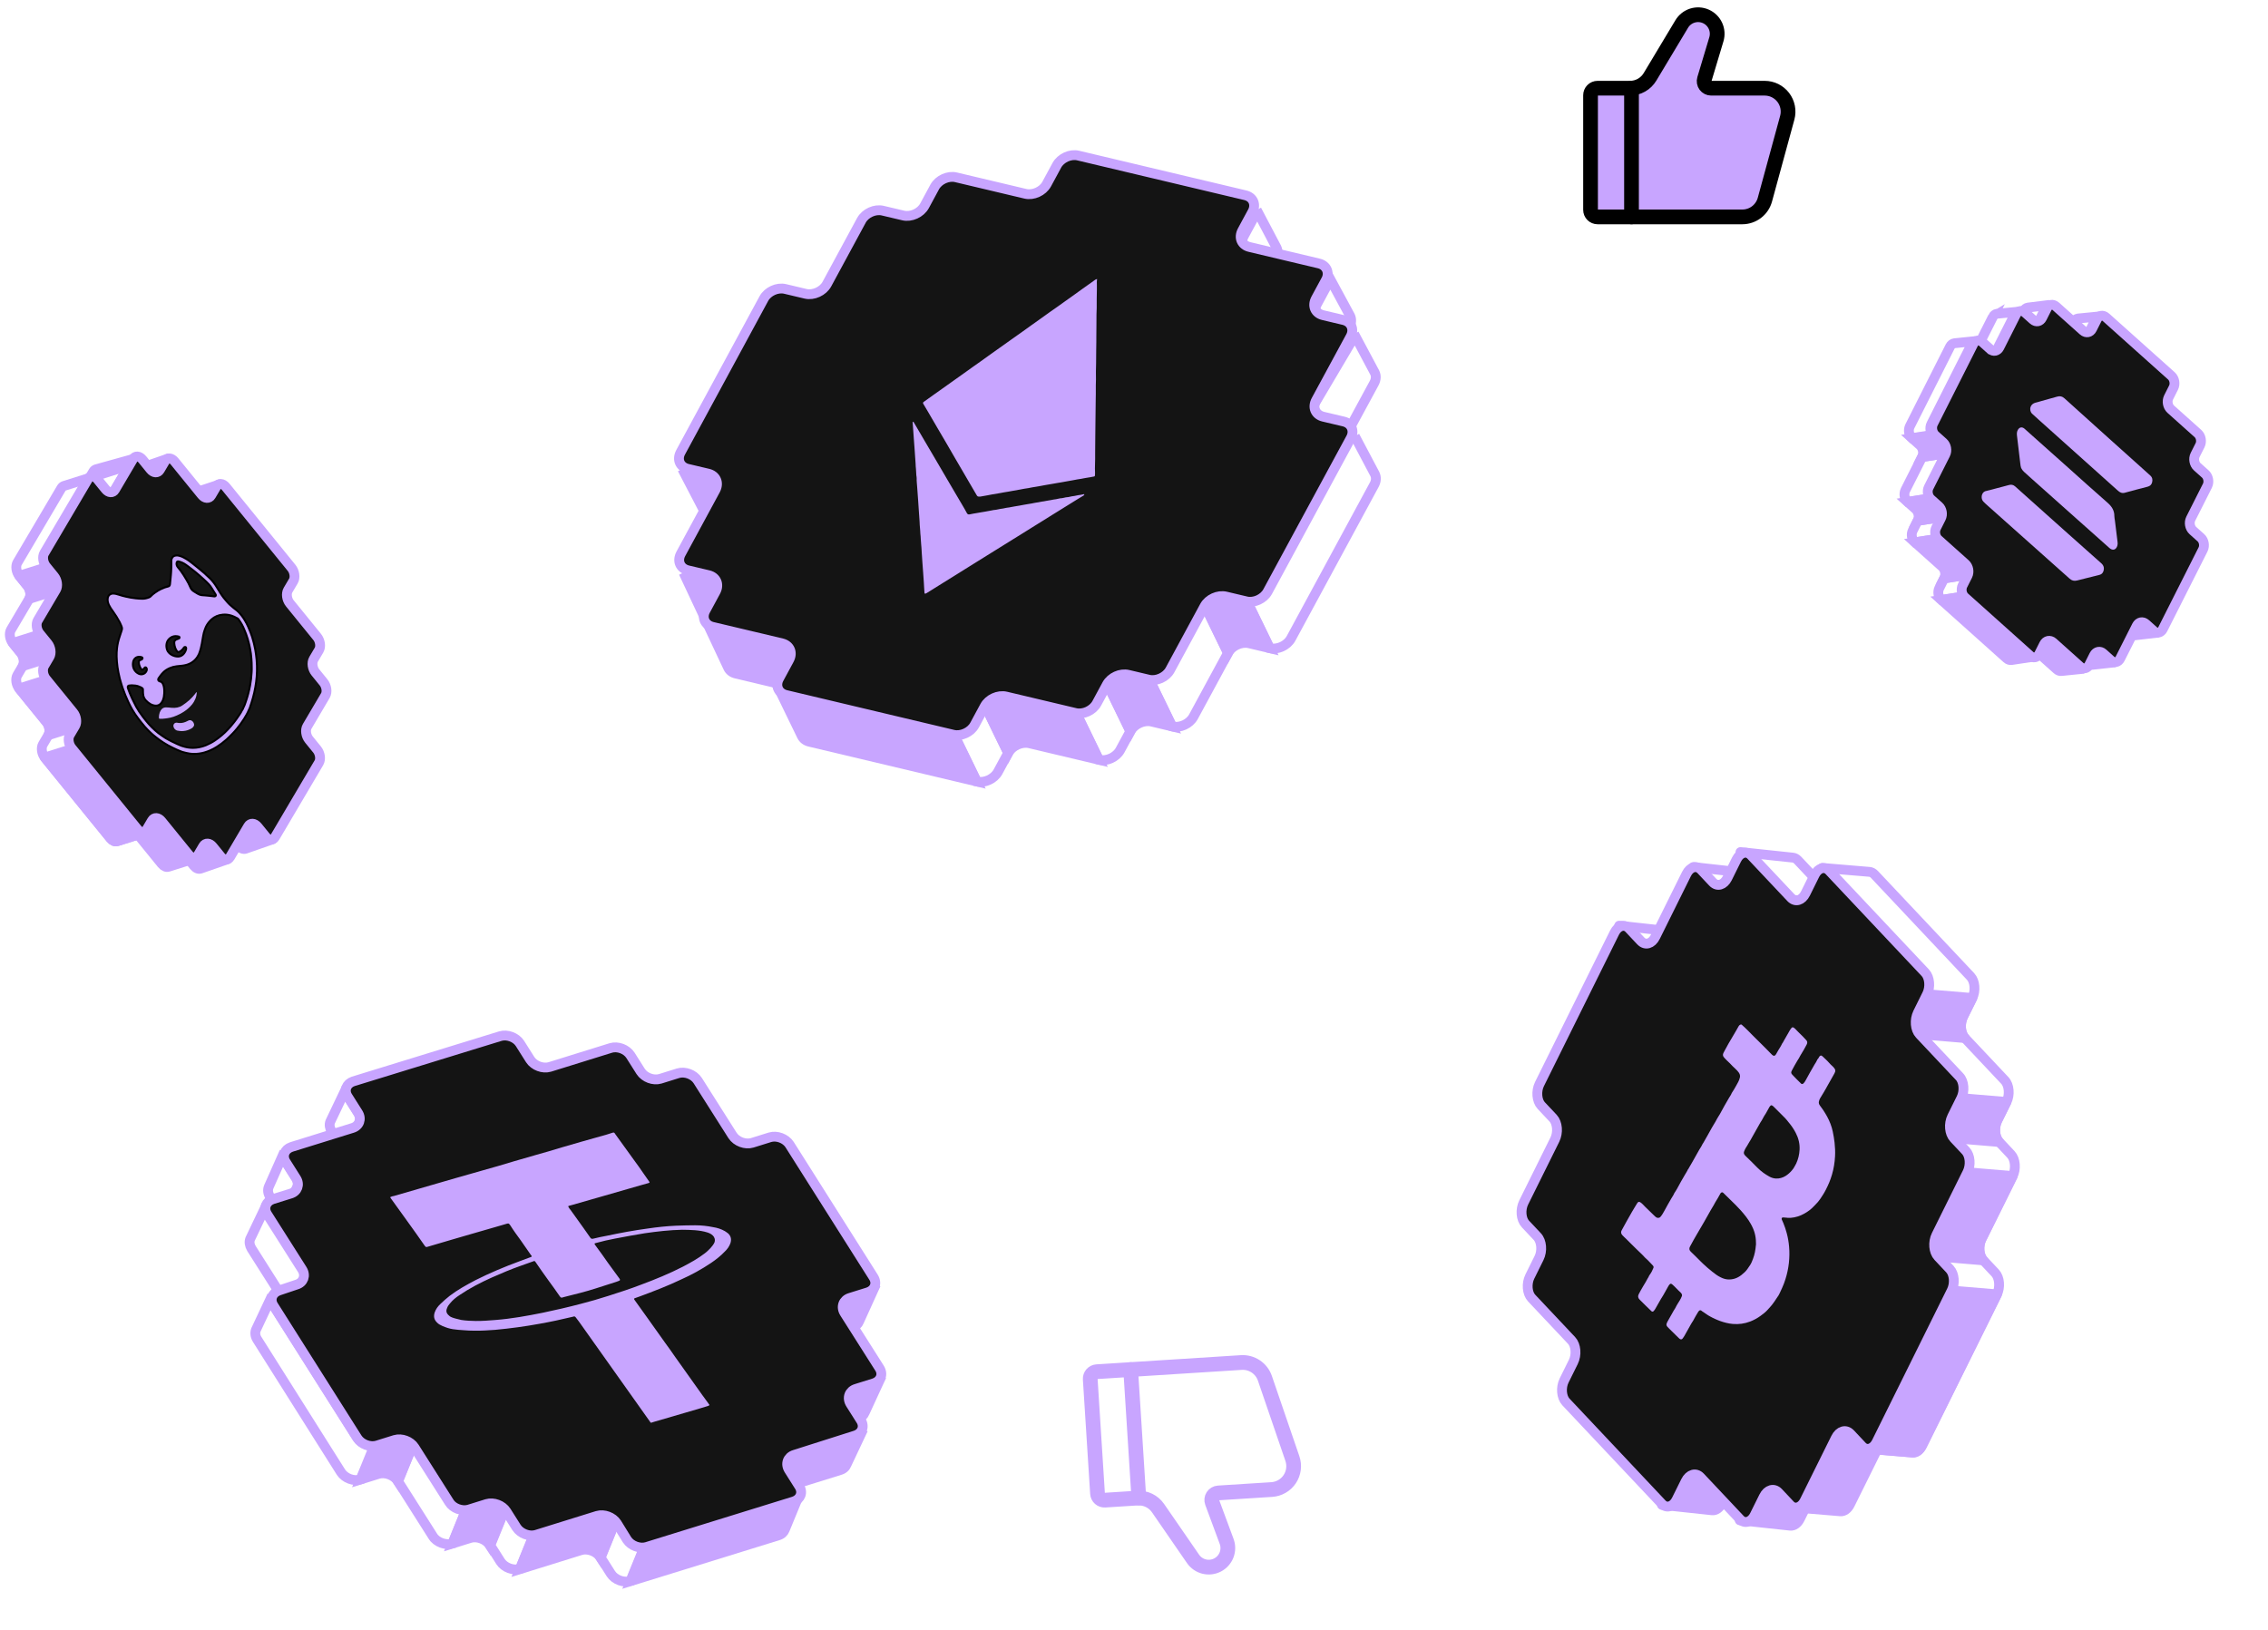 <svg xmlns="http://www.w3.org/2000/svg" width="231" height="166" viewBox="0 0 231 166" fill="none"><path d="M177.46 22.095H162.715C162.525 22.095 162.344 22.019 162.209 21.885C162.075 21.751 162 21.569 162 21.38V9.7C162 9.511 162.075 9.329 162.209 9.195C162.344 9.06 162.525 8.985 162.715 8.985H166.014C166.425 8.985 166.83 8.879 167.188 8.676C167.546 8.473 167.846 8.181 168.058 7.828L171.287 2.445C171.531 2.038 171.915 1.735 172.366 1.591C172.818 1.448 173.307 1.474 173.74 1.666C174.174 1.857 174.522 2.201 174.721 2.631C174.919 3.062 174.953 3.55 174.816 4.004L173.598 8.065C173.566 8.172 173.56 8.284 173.579 8.394C173.598 8.504 173.643 8.607 173.709 8.697C173.776 8.786 173.862 8.859 173.962 8.909C174.061 8.959 174.171 8.985 174.282 8.985H179.736C180.102 8.985 180.464 9.07 180.792 9.232C181.12 9.395 181.407 9.631 181.629 9.922C181.852 10.213 182.004 10.552 182.074 10.912C182.145 11.271 182.131 11.642 182.035 11.996L179.758 20.338C179.621 20.842 179.322 21.287 178.906 21.605C178.491 21.922 177.982 22.094 177.46 22.095Z" fill="#C8A5FF" stroke="black" stroke-width="1.5" stroke-linecap="round"></path><path d="M166.172 22.095V8.985" stroke="black" stroke-width="1.5" stroke-linecap="round" stroke-linejoin="round"></path><path d="M126.426 138.796L111.711 139.731C111.522 139.744 111.345 139.83 111.22 139.973C111.095 140.115 111.031 140.301 111.043 140.49L111.784 152.146C111.796 152.335 111.883 152.512 112.025 152.637C112.168 152.763 112.354 152.826 112.543 152.814L115.835 152.605C116.246 152.579 116.657 152.66 117.027 152.839C117.397 153.019 117.715 153.291 117.949 153.63L121.513 158.798C121.782 159.188 122.185 159.466 122.644 159.581C123.104 159.695 123.59 159.638 124.011 159.419C124.431 159.201 124.757 158.836 124.928 158.394C125.098 157.951 125.101 157.462 124.936 157.018L123.463 153.042C123.424 152.937 123.411 152.825 123.423 152.715C123.435 152.604 123.473 152.498 123.534 152.404C123.594 152.311 123.676 152.233 123.772 152.177C123.868 152.121 123.976 152.087 124.087 152.08L129.53 151.734C129.895 151.711 130.251 151.603 130.568 151.42C130.886 151.237 131.157 150.984 131.36 150.679C131.563 150.374 131.694 150.027 131.741 149.663C131.789 149.3 131.751 148.931 131.633 148.584L128.832 140.403C128.663 139.908 128.336 139.483 127.901 139.193C127.467 138.902 126.948 138.763 126.426 138.796Z" stroke="#C8A5FF" stroke-width="1.5" stroke-linecap="round"></path><path d="M115.16 139.512L115.992 152.595" stroke="#C8A5FF" stroke-width="1.5" stroke-linecap="round" stroke-linejoin="round"></path><path d="M171.54 96.368L170.345 95.099C170.189 94.935 170.011 94.848 169.826 94.833L164.916 94.296C165.098 94.311 165.279 94.398 165.435 94.562L166.631 95.831C166.787 95.995 166.964 96.081 167.15 96.097L172.059 96.634C171.877 96.619 171.696 96.532 171.54 96.368Z" stroke="#C8A5FF" stroke-linecap="round" stroke-linejoin="round"></path><path d="M178.914 90.386L177.718 89.114C177.565 88.95 177.385 88.863 177.206 88.848L172.469 88.322C172.651 88.337 172.828 88.424 172.981 88.588L174.177 89.86C174.329 90.023 174.51 90.11 174.692 90.126L179.433 90.652C179.25 90.64 179.073 90.55 178.917 90.386L178.914 90.386Z" stroke="#C8A5FF" stroke-linecap="round" stroke-linejoin="round"></path><path d="M177.266 150.581L172.144 150.03C171.786 150 171.414 150.247 171.177 150.722L170.242 152.607C170.005 153.085 169.632 153.329 169.275 153.299L174.396 153.85C174.754 153.88 175.126 153.633 175.364 153.158L176.298 151.273C176.535 150.795 176.908 150.551 177.266 150.581Z" fill="#C8A5FF" stroke="#C8A5FF" stroke-linecap="round" stroke-linejoin="round"></path><path d="M185.221 152.149L180.064 151.595C179.706 151.565 179.334 151.812 179.097 152.287L178.162 154.172C177.925 154.65 177.552 154.894 177.195 154.864L182.352 155.418C182.71 155.448 183.082 155.2 183.319 154.725L184.254 152.841C184.491 152.362 184.864 152.119 185.221 152.149Z" fill="#C8A5FF" stroke="#C8A5FF" stroke-linecap="round" stroke-linejoin="round"></path><path d="M187.168 91.939L183.107 87.628C182.954 87.464 182.774 87.377 182.592 87.362L177.271 86.798C177.454 86.813 177.631 86.9 177.787 87.064L181.848 91.375C182.001 91.539 182.178 91.626 182.36 91.641L187.68 92.205C187.498 92.19 187.321 92.103 187.168 91.939Z" stroke="#C8A5FF" stroke-linecap="round" stroke-linejoin="round"></path><path d="M192.554 146.166L180.731 145.176C180.373 145.147 180.001 145.394 179.763 145.869L176.594 152.264C176.357 152.746 175.981 152.993 175.623 152.963L187.446 153.952C187.804 153.982 188.177 153.735 188.417 153.254L191.587 146.859C191.824 146.38 192.196 146.136 192.554 146.166Z" fill="#C8A5FF" stroke="#C8A5FF" stroke-linecap="round" stroke-linejoin="round"></path><path d="M203.391 131.855C203.749 131.136 203.666 130.146 203.208 129.661L202.012 128.389C201.553 127.905 201.474 126.915 201.829 126.196L204.998 119.801C205.356 119.075 205.273 118.089 204.818 117.601L203.623 116.329C203.164 115.841 203.082 114.851 203.436 114.132L204.371 112.247C204.728 111.528 204.646 110.539 204.187 110.054L200.129 105.746C199.671 105.261 199.591 104.272 199.95 103.546L200.884 101.665C201.242 100.939 201.159 99.953 200.701 99.465L190.919 89.079C190.766 88.915 190.585 88.828 190.406 88.813L185.605 88.41C185.653 89.188 185.663 89.035 185.819 89.199L188.878 98.472C189.336 98.96 189.419 99.949 189.061 100.672L188.127 102.553C187.768 103.279 187.851 104.265 188.306 104.753L192.364 109.061C192.823 109.545 192.902 110.535 192.548 111.254L191.613 113.139C191.255 113.858 191.338 114.848 191.8 115.336L192.995 116.608C193.454 117.092 193.533 118.082 193.175 118.807L190.006 125.203C189.648 125.922 189.73 126.912 190.189 127.396L191.385 128.668C191.843 129.153 191.923 130.143 191.568 130.862L183.929 146.279C183.692 146.76 183.316 147.007 182.958 146.977L194.781 147.967C195.139 147.997 195.512 147.75 195.752 147.272L203.391 131.855Z" stroke="#C8A5FF" stroke-linecap="round" stroke-linejoin="round"></path><path d="M182.965 146.977C183.323 147.007 183.696 146.76 183.937 146.278L191.575 130.861L203.398 131.851L195.76 147.268C195.522 147.75 195.15 147.994 194.789 147.963L182.966 146.974L182.965 146.977Z" fill="#C8A5FF" stroke="#C8A5FF" stroke-linecap="round" stroke-linejoin="round"></path><path d="M200.13 105.743C199.672 105.258 199.593 104.269 199.951 103.543L200.885 101.662L189.062 100.672L188.128 102.553C187.769 103.279 187.852 104.265 188.307 104.753L200.13 105.743Z" fill="#C8A5FF" stroke="#C8A5FF" stroke-linecap="round" stroke-linejoin="round"></path><path d="M203.611 116.331C203.153 115.844 203.07 114.854 203.425 114.135L204.359 112.25L192.536 111.26L191.602 113.145C191.244 113.864 191.326 114.853 191.788 115.342L203.611 116.331Z" fill="#C8A5FF" stroke="#C8A5FF" stroke-linecap="round" stroke-linejoin="round"></path><path d="M202.008 128.389C201.549 127.905 201.47 126.915 201.825 126.196L204.994 119.801L193.17 118.811L190.001 125.206C189.644 125.925 189.726 126.915 190.185 127.4L202.008 128.389Z" fill="#C8A5FF" stroke="#C8A5FF" stroke-linecap="round" stroke-linejoin="round"></path><path d="M198.596 129.28C199.054 129.765 199.134 130.754 198.779 131.473L191.14 146.891C190.782 147.616 190.116 147.808 189.657 147.323L188.461 146.051C188.003 145.567 187.336 145.759 186.981 146.478L183.812 152.873C183.454 153.599 182.784 153.79 182.329 153.306L181.133 152.034C180.674 151.546 180.005 151.738 179.65 152.46L178.715 154.345C178.357 155.067 177.691 155.259 177.235 154.771L173.178 150.463C172.719 149.979 172.052 150.17 171.694 150.889L170.76 152.774C170.402 153.493 169.735 153.688 169.277 153.2L159.494 142.814C159.036 142.329 158.957 141.34 159.311 140.621L160.245 138.736C160.603 138.017 160.521 137.027 160.062 136.542L156.001 132.231C155.542 131.746 155.463 130.757 155.818 130.038L156.752 128.153C157.11 127.434 157.028 126.444 156.569 125.96L155.373 124.688C154.914 124.203 154.835 123.213 155.194 122.488L158.363 116.092C158.72 115.373 158.638 114.384 158.179 113.896L156.984 112.627C156.525 112.139 156.443 111.149 156.801 110.427L164.439 95.01C164.797 94.291 165.464 94.096 165.923 94.584L167.118 95.853C167.577 96.34 168.247 96.149 168.601 95.426L171.771 89.031C172.129 88.305 172.795 88.114 173.254 88.598L174.45 89.87C174.909 90.355 175.575 90.163 175.933 89.444L176.867 87.559C177.225 86.84 177.892 86.645 178.347 87.133L182.408 91.444C182.867 91.929 183.534 91.737 183.892 91.012L184.823 89.13C185.181 88.404 185.848 88.213 186.307 88.697L196.089 99.084C196.547 99.571 196.63 100.561 196.272 101.283L195.341 103.165C194.983 103.891 195.065 104.877 195.521 105.365L199.578 109.673C200.037 110.157 200.116 111.147 199.762 111.866L198.827 113.751C198.47 114.47 198.552 115.46 199.014 115.948L200.209 117.22C200.668 117.704 200.747 118.694 200.389 119.419L197.22 125.815C196.862 126.534 196.945 127.524 197.403 128.008L198.599 129.28L198.596 129.28Z" fill="#141414" stroke="#C8A5FF" stroke-linecap="round" stroke-linejoin="round"></path><path d="M182.058 124.05C181.914 124.044 181.775 124.032 181.632 124.016C181.495 124 181.427 124.1 181.48 124.232C181.534 124.359 181.592 124.481 181.645 124.609C181.784 124.932 181.884 125.265 181.979 125.605C182.106 126.065 182.183 126.534 182.224 127.011C182.273 127.56 182.26 128.109 182.201 128.658C182.138 129.223 182.02 129.774 181.847 130.316C181.753 130.61 181.648 130.904 181.516 131.187C181.454 131.32 181.396 131.457 181.332 131.587C181.242 131.771 181.164 131.965 181.032 132.126C180.989 132.179 180.949 132.242 180.916 132.302C180.823 132.466 180.703 132.609 180.598 132.762C180.435 133 180.232 133.202 180.042 133.419C179.833 133.657 179.582 133.847 179.331 134.03C179.001 134.273 178.645 134.469 178.263 134.617C177.689 134.838 177.098 134.917 176.49 134.867C176.038 134.828 175.601 134.711 175.172 134.559C175.003 134.499 174.841 134.422 174.676 134.353C174.513 134.287 174.365 134.198 174.21 134.12C173.954 133.992 173.727 133.813 173.489 133.654C173.42 133.607 173.343 133.572 173.282 133.509C173.23 133.457 173.108 133.469 173.052 133.524C173.014 133.564 172.978 133.607 172.952 133.655C172.871 133.8 172.783 133.938 172.698 134.083C172.64 134.184 172.584 134.288 172.528 134.392C172.472 134.496 172.419 134.604 172.344 134.697C172.302 134.75 172.271 134.813 172.238 134.873C172.008 135.284 171.779 135.69 171.549 136.101C171.501 136.189 171.434 136.263 171.379 136.348C171.299 136.47 171.146 136.467 171.033 136.348C170.8 136.104 170.543 135.887 170.31 135.64C170.158 135.476 169.984 135.334 169.835 135.164C169.737 135.053 169.699 134.936 169.764 134.793C169.783 134.749 169.8 134.697 169.822 134.656C170.033 134.278 170.242 133.896 170.462 133.521C170.506 133.449 170.564 133.374 170.601 133.301C170.65 133.196 170.716 133.099 170.765 132.995C170.795 132.938 170.832 132.875 170.868 132.818C171.025 132.567 171.195 132.32 171.298 132.039C171.334 131.946 171.311 131.85 171.261 131.768C171.234 131.727 171.204 131.689 171.17 131.661C170.882 131.41 170.64 131.112 170.349 130.861C170.197 130.73 170.138 130.733 170.01 130.885C169.982 130.922 169.956 130.963 169.931 131.004C169.757 131.313 169.586 131.619 169.412 131.928C169.335 132.064 169.244 132.195 169.163 132.331C168.983 132.642 168.802 132.958 168.627 133.273C168.568 133.381 168.503 133.481 168.415 133.567C168.356 133.625 168.264 133.626 168.206 133.569C167.8 133.177 167.391 132.784 166.995 132.382C166.829 132.214 166.799 132.029 166.918 131.814C167.055 131.565 167.18 131.311 167.333 131.066C167.435 130.899 167.532 130.729 167.634 130.566C167.667 130.512 167.698 130.442 167.731 130.386C167.764 130.329 167.791 130.265 167.831 130.206C167.867 130.153 167.907 130.093 167.931 130.029C167.951 129.968 167.987 129.912 168.023 129.865C168.185 129.647 168.308 129.406 168.407 129.151C168.446 129.056 168.402 128.968 168.335 128.898C168.096 128.65 167.868 128.39 167.605 128.163C167.586 128.149 167.568 128.131 167.552 128.114C167.282 127.802 166.966 127.533 166.674 127.239C166.325 126.886 165.961 126.548 165.615 126.189C165.489 126.059 165.343 125.948 165.225 125.806C165.097 125.654 165.075 125.499 165.171 125.325C165.52 124.694 165.862 124.059 166.227 123.436C166.308 123.3 166.388 123.165 166.469 123.03C166.553 122.891 166.644 122.757 166.722 122.614C166.737 122.586 166.755 122.561 166.773 122.536C166.877 122.402 166.946 122.397 167.087 122.485C167.278 122.608 167.414 122.791 167.574 122.945C167.912 123.268 168.244 123.597 168.582 123.923C168.662 124.001 168.757 124.059 168.874 124.06C168.979 124.061 169.063 124.027 169.13 123.946C169.293 123.751 169.419 123.53 169.538 123.309C169.765 122.899 169.985 122.485 170.227 122.082C170.278 121.997 170.339 121.913 170.384 121.827C170.414 121.767 170.463 121.715 170.481 121.647C170.494 121.599 170.533 121.549 170.559 121.502C170.643 121.364 170.74 121.233 170.815 121.087C171.065 120.613 171.331 120.149 171.6 119.69C171.652 119.601 171.706 119.513 171.758 119.428C171.791 119.372 171.831 119.309 171.861 119.246C171.888 119.188 171.909 119.118 171.964 119.069C172.003 119.032 172.013 118.977 172.042 118.93C172.207 118.663 172.356 118.388 172.511 118.117C172.699 117.783 172.888 117.449 173.077 117.111C173.14 116.994 173.226 116.892 173.285 116.775C173.319 116.708 173.356 116.642 173.39 116.572C173.428 116.496 173.482 116.425 173.526 116.352C173.813 115.864 174.081 115.365 174.358 114.873C174.477 114.662 174.602 114.454 174.73 114.25C174.795 114.146 174.852 114.035 174.908 113.924C174.986 113.773 175.097 113.636 175.179 113.481C175.47 112.925 175.787 112.383 176.101 111.841C176.148 111.759 176.206 111.681 176.251 111.599C176.281 111.539 176.33 111.49 176.347 111.419C176.361 111.367 176.397 111.317 176.426 111.273C176.567 111.064 176.692 110.846 176.815 110.625C176.889 110.493 176.969 110.361 177.037 110.224C177.116 110.069 177.182 109.91 177.216 109.736C177.251 109.548 177.193 109.388 177.085 109.24C176.992 109.113 176.888 108.998 176.771 108.896C176.56 108.715 176.378 108.507 176.185 108.311C176.04 108.167 175.885 108.04 175.751 107.887C175.712 107.842 175.675 107.8 175.632 107.758C175.469 107.603 175.438 107.428 175.549 107.233C175.601 107.138 175.649 107.043 175.701 106.948C175.932 106.522 176.163 106.095 176.419 105.684C176.488 105.571 176.551 105.454 176.621 105.341C176.785 105.077 176.931 104.802 177.086 104.534C177.119 104.471 177.168 104.421 177.229 104.389C177.291 104.354 177.344 104.338 177.412 104.398C177.809 104.735 178.156 105.121 178.525 105.482C178.962 105.906 179.381 106.345 179.818 106.766C180.049 106.988 180.261 107.234 180.492 107.452C180.646 107.596 180.778 107.578 180.888 107.399C180.983 107.245 181.069 107.084 181.158 106.926C181.224 106.813 181.306 106.707 181.366 106.59C181.396 106.53 181.436 106.473 181.463 106.41C181.49 106.353 181.514 106.282 181.566 106.233C181.608 106.194 181.619 106.135 181.648 106.088C181.879 105.701 182.101 105.304 182.323 104.909C182.364 104.84 182.417 104.781 182.463 104.719C182.514 104.65 182.591 104.619 182.685 104.678C182.764 104.729 182.835 104.786 182.896 104.855C183.201 105.192 183.551 105.487 183.853 105.83C183.883 105.865 183.91 105.9 183.944 105.928C184.099 106.066 184.104 106.233 184.015 106.4C183.818 106.763 183.627 107.13 183.398 107.475C183.333 107.575 183.289 107.69 183.227 107.791C183.18 107.866 183.129 107.938 183.085 108.014C182.883 108.357 182.684 108.7 182.5 109.055C182.399 109.248 182.423 109.337 182.554 109.48C182.841 109.793 183.145 110.088 183.446 110.386C183.502 110.442 183.613 110.433 183.676 110.371C183.77 110.283 183.839 110.179 183.899 110.069C184.193 109.525 184.497 108.983 184.809 108.45C184.857 108.372 184.914 108.294 184.956 108.215C184.985 108.158 185.025 108.098 185.052 108.035C185.079 107.974 185.1 107.904 185.162 107.855C185.218 107.807 185.242 107.733 185.279 107.67C185.372 107.503 185.501 107.475 185.636 107.612C185.841 107.821 186.075 108.007 186.266 108.232C186.384 108.37 186.517 108.5 186.656 108.624C186.693 108.656 186.726 108.694 186.76 108.732C186.958 108.951 186.977 109.103 186.833 109.358C186.622 109.737 186.411 110.112 186.197 110.487C186.045 110.755 185.903 111.027 185.739 111.291C185.618 111.483 185.498 111.674 185.387 111.87C185.32 111.99 185.27 112.111 185.251 112.247C185.236 112.374 185.274 112.494 185.349 112.597C185.466 112.761 185.589 112.923 185.703 113.091C185.991 113.528 186.246 113.98 186.433 114.47C186.531 114.728 186.615 114.995 186.669 115.264C186.746 115.635 186.813 116.012 186.854 116.391C186.905 116.859 186.93 117.325 186.902 117.794C186.868 118.423 186.771 119.044 186.591 119.651C186.511 119.92 186.419 120.186 186.313 120.447C186.212 120.699 186.091 120.939 185.971 121.183C185.805 121.516 185.602 121.823 185.395 122.13C185.25 122.346 185.081 122.541 184.895 122.725C184.85 122.771 184.801 122.817 184.758 122.866C184.473 123.178 184.14 123.421 183.773 123.626C183.342 123.869 182.878 124.019 182.381 124.058C182.266 124.067 182.149 124.053 182.035 124.052L182.058 124.05ZM178.846 126.849C178.859 126.748 178.846 126.649 178.846 126.548C178.847 126.234 178.802 125.924 178.721 125.621C178.631 125.294 178.497 124.985 178.33 124.689C178.052 124.19 177.696 123.745 177.318 123.318C176.98 122.933 176.608 122.575 176.239 122.217C176.002 121.986 175.769 121.748 175.529 121.52C175.471 121.464 175.41 121.44 175.336 121.471C175.279 121.494 175.246 121.544 175.217 121.594C175.131 121.749 175.043 121.903 174.957 122.058C174.883 122.197 174.786 122.322 174.712 122.461C174.656 122.568 174.6 122.676 174.537 122.779C174.442 122.943 174.336 123.103 174.244 123.27C173.792 124.068 173.354 124.87 172.878 125.65C172.614 126.087 172.371 126.539 172.126 126.988C172.019 127.183 172.053 127.359 172.213 127.507C172.559 127.827 172.883 128.169 173.218 128.498C173.393 128.67 173.568 128.842 173.754 128.998C173.838 129.069 173.911 129.155 174.001 129.217C174.139 129.311 174.252 129.436 174.383 129.533C174.452 129.583 174.527 129.63 174.592 129.687C174.679 129.765 174.779 129.83 174.873 129.898C174.998 129.988 175.14 130.056 175.276 130.127C175.498 130.24 175.735 130.314 175.986 130.331C176.5 130.365 176.956 130.201 177.359 129.888C177.583 129.713 177.798 129.524 177.967 129.287C178.068 129.146 178.162 129.005 178.257 128.861C178.38 128.673 178.46 128.459 178.542 128.245C178.716 127.795 178.802 127.323 178.84 126.845L178.846 126.849ZM183.29 117.126C183.323 116.516 183.181 115.944 182.902 115.406C182.696 115.007 182.445 114.644 182.156 114.304C182.041 114.169 181.942 114.025 181.817 113.899C181.448 113.535 181.083 113.168 180.718 112.8C180.641 112.723 180.565 112.64 180.459 112.6C180.415 112.584 180.379 112.585 180.344 112.619C180.285 112.671 180.242 112.73 180.201 112.796C180.032 113.083 179.895 113.384 179.703 113.656C179.675 113.697 179.642 113.747 179.622 113.795C179.579 113.903 179.505 113.993 179.455 114.098C179.414 114.184 179.347 114.258 179.302 114.34C179.032 114.819 178.765 115.302 178.492 115.778C178.366 115.995 178.257 116.217 178.116 116.427C178.051 116.524 178 116.642 177.935 116.739C177.859 116.855 177.779 116.974 177.722 117.098C177.584 117.406 177.537 117.521 177.836 117.799C178.231 118.165 178.598 118.558 178.979 118.933C179.175 119.126 179.379 119.309 179.601 119.468C179.801 119.612 180.011 119.743 180.226 119.862C180.431 119.973 180.646 120.04 180.877 120.052C181.239 120.069 181.572 119.976 181.88 119.78C182.118 119.629 182.327 119.44 182.504 119.229C182.614 119.099 182.722 118.959 182.798 118.797C182.84 118.705 182.904 118.618 182.946 118.526C183.152 118.081 183.264 117.614 183.29 117.122L183.29 117.126Z" fill="#C8A5FF"></path><path d="M218.052 63.395C218.213 63.37 218.385 63.421 218.533 63.554L219.347 64.284C219.496 64.417 219.668 64.467 219.828 64.442L217.473 64.714C217.312 64.739 217.14 64.689 216.992 64.556L216.178 63.826C216.029 63.693 215.857 63.642 215.697 63.667L218.052 63.395Z" fill="#C8A5FF" stroke="#C8A5FF" stroke-miterlimit="10"></path><path d="M210.705 33.783L211.206 32.79C211.307 32.59 211.468 32.472 211.642 32.445L213.863 32.228C213.688 32.255 213.527 32.373 213.427 32.573L212.925 33.566C212.826 33.764 212.666 33.881 212.491 33.908L210.271 34.125C210.446 34.098 210.605 33.981 210.705 33.783Z" stroke="#C8A5FF" stroke-miterlimit="10"></path><path d="M213.654 66.421C213.815 66.395 213.987 66.446 214.135 66.579L214.949 67.309C215.1 67.443 215.272 67.494 215.432 67.469L213.12 67.723C212.959 67.748 212.787 67.697 212.637 67.563L211.822 66.834C211.674 66.701 211.502 66.65 211.342 66.675L213.654 66.421Z" fill="#C8A5FF" stroke="#C8A5FF" stroke-miterlimit="10"></path><path d="M205.611 32.667L206.112 31.674C206.212 31.476 206.373 31.358 206.546 31.332L208.773 31.057C208.598 31.084 208.439 31.201 208.339 31.398L207.838 32.392C207.738 32.59 207.579 32.706 207.404 32.733L205.177 33.009C205.352 32.982 205.511 32.865 205.611 32.667Z" stroke="#C8A5FF" stroke-miterlimit="10"></path><path d="M208.495 65.333C208.655 65.308 208.827 65.358 208.978 65.492L211.741 67.966C211.889 68.1 212.061 68.15 212.222 68.125L209.978 68.352C209.818 68.377 209.646 68.326 209.498 68.193L206.734 65.719C206.584 65.585 206.412 65.534 206.252 65.559L208.495 65.333Z" fill="#C8A5FF" stroke="#C8A5FF" stroke-miterlimit="10"></path><path d="M202.964 32.304C203.065 32.105 203.224 31.987 203.399 31.96L205.611 31.746C205.436 31.773 205.276 31.892 205.176 32.09L203.477 35.457C203.377 35.655 203.216 35.772 203.043 35.799L200.833 36.012C201.007 35.985 201.167 35.868 201.266 35.67L202.966 32.303L202.964 32.304Z" stroke="#C8A5FF" stroke-miterlimit="10"></path><path d="M199.835 60.795L206.497 66.76C206.645 66.893 206.817 66.944 206.977 66.919L204.874 67.236C204.714 67.261 204.542 67.21 204.393 67.077L197.732 61.112L199.835 60.795Z" fill="#C8A5FF" stroke="#C8A5FF" stroke-miterlimit="10"></path><path d="M203.494 58.063L202.992 59.057C202.8 59.436 202.9 59.976 203.211 60.255L197.735 61.113C197.424 60.833 197.325 60.295 197.517 59.914L198.018 58.92L203.494 58.063Z" stroke="#C8A5FF" stroke-miterlimit="10"></path><path d="M200.213 43.771L201.028 44.5C201.339 44.78 201.438 45.318 201.246 45.699L195.77 46.556C195.963 46.177 195.863 45.637 195.552 45.358L194.738 44.628L200.213 43.771Z" fill="#C8A5FF" stroke="#C8A5FF" stroke-miterlimit="10"></path><path d="M198.619 35.308C198.719 35.111 198.88 34.993 199.053 34.967L201.238 34.741C201.063 34.768 200.903 34.885 200.804 35.083L196.707 43.202C196.514 43.583 196.613 44.123 196.924 44.403L194.74 44.628C194.429 44.349 194.33 43.81 194.522 43.427L198.619 35.308Z" stroke="#C8A5FF" stroke-miterlimit="10"></path><path d="M200.516 54.388L203.279 56.862C203.593 57.143 203.69 57.682 203.5 58.062L198.024 58.919C198.217 58.54 198.117 58 197.804 57.72L195.04 55.245L200.516 54.388Z" fill="#C8A5FF" stroke="#C8A5FF" stroke-miterlimit="10"></path><path d="M199.763 50.269L200.577 50.997C200.89 51.277 200.988 51.816 200.798 52.197L195.322 53.054C195.514 52.675 195.415 52.135 195.101 51.855L194.288 51.127L199.763 50.269Z" fill="#C8A5FF" stroke="#C8A5FF" stroke-miterlimit="10"></path><path d="M200.791 52.198L200.289 53.192C200.097 53.571 200.196 54.111 200.508 54.39L195.032 55.248C194.721 54.968 194.622 54.43 194.814 54.049L195.315 53.056L200.791 52.198Z" stroke="#C8A5FF" stroke-miterlimit="10"></path><path d="M201.244 45.7L199.545 49.068C199.351 49.449 199.451 49.989 199.764 50.27L194.289 51.127C193.975 50.847 193.878 50.308 194.069 49.925L195.768 46.558L201.244 45.7Z" stroke="#C8A5FF" stroke-miterlimit="10"></path><path d="M202.72 35.578C203.031 35.857 203.444 35.773 203.636 35.394L205.335 32.027C205.528 31.645 205.939 31.562 206.253 31.843L207.067 32.57C207.38 32.851 207.791 32.769 207.983 32.389L208.484 31.395C208.677 31.016 209.087 30.933 209.4 31.211L212.164 33.685C212.477 33.966 212.889 33.885 213.08 33.504L213.582 32.51C213.775 32.128 214.185 32.045 214.498 32.324L221.16 38.289C221.471 38.569 221.57 39.107 221.377 39.49L220.876 40.484C220.684 40.863 220.783 41.403 221.096 41.684L223.86 44.158C224.171 44.437 224.27 44.976 224.078 45.356L223.577 46.35C223.385 46.729 223.484 47.269 223.795 47.549L224.61 48.278C224.923 48.559 225.02 49.098 224.829 49.48L223.13 52.847C222.938 53.227 223.037 53.767 223.348 54.046L224.163 54.776C224.474 55.055 224.573 55.593 224.381 55.974L220.284 64.094C220.091 64.475 219.68 64.558 219.368 64.279L218.553 63.55C218.242 63.27 217.829 63.354 217.637 63.733L215.938 67.101C215.745 67.482 215.334 67.565 215.02 67.285L214.206 66.555C213.895 66.276 213.482 66.36 213.29 66.739L212.789 67.733C212.596 68.112 212.186 68.195 211.873 67.916L209.109 65.442C208.796 65.162 208.384 65.243 208.193 65.624L207.692 66.617C207.499 66.997 207.089 67.08 206.776 66.801L200.114 60.836C199.803 60.556 199.704 60.018 199.896 59.637L200.397 58.643C200.589 58.264 200.49 57.724 200.177 57.444L197.413 54.97C197.102 54.69 197.003 54.152 197.195 53.771L197.696 52.777C197.888 52.398 197.789 51.858 197.476 51.578L196.662 50.85C196.348 50.569 196.251 50.03 196.442 49.648L198.141 46.281C198.334 45.901 198.234 45.361 197.923 45.082L197.108 44.352C196.797 44.073 196.698 43.535 196.891 43.151L200.988 35.032C201.18 34.653 201.591 34.57 201.904 34.849L202.718 35.578L202.72 35.578Z" fill="#141414" stroke="#C8A5FF" stroke-miterlimit="10"></path><path d="M206.842 41.958C206.672 41.549 206.877 41.141 207.299 41.025C208.046 40.82 208.792 40.616 209.534 40.401C209.822 40.319 210.052 40.378 210.271 40.578C211.786 41.95 213.306 43.318 214.826 44.683C215.66 45.433 216.498 46.182 217.334 46.932C217.893 47.432 218.45 47.935 219.008 48.438C219.223 48.632 219.266 48.873 219.196 49.139C219.131 49.384 218.976 49.52 218.72 49.584C217.946 49.777 217.176 49.989 216.406 50.197C216.131 50.271 215.916 50.165 215.72 49.99C214.634 49.017 213.549 48.043 212.463 47.07C210.863 45.637 209.264 44.204 207.664 42.771C207.441 42.573 207.222 42.369 207.001 42.168C206.931 42.106 206.871 42.038 206.844 41.958L206.842 41.958Z" fill="#C8A5FF"></path><path d="M202.183 50.044C202.762 49.894 203.329 49.747 203.895 49.599C204.131 49.537 204.368 49.479 204.602 49.41C204.846 49.338 205.057 49.38 205.247 49.55C206.52 50.689 207.792 51.828 209.067 52.966C209.585 53.429 210.103 53.892 210.622 54.355C211.753 55.362 212.879 56.369 214.013 57.373C214.265 57.597 214.342 57.856 214.239 58.177C214.173 58.382 214.042 58.508 213.836 58.56C213.074 58.75 212.309 58.939 211.55 59.133C211.258 59.208 211.018 59.147 210.792 58.944C209.091 57.422 207.386 55.908 205.683 54.391C204.594 53.42 203.506 52.452 202.418 51.481C202.277 51.354 202.134 51.23 202.005 51.092C201.709 50.774 201.821 50.18 202.187 50.044L202.183 50.044Z" fill="#C8A5FF"></path><path d="M205.857 47.67C205.805 47.524 205.79 47.377 205.773 47.233C205.66 46.282 205.545 45.333 205.433 44.382C205.411 44.186 205.412 43.992 205.511 43.81C205.672 43.507 205.945 43.451 206.205 43.675C206.486 43.919 206.759 44.171 207.036 44.419C208.229 45.483 209.423 46.546 210.615 47.61C211.958 48.809 213.289 50.02 214.647 51.202C215.078 51.578 215.357 51.992 215.351 52.574C215.349 52.725 215.389 52.877 215.408 53.028C215.497 53.76 215.587 54.492 215.679 55.225C215.694 55.353 215.693 55.482 215.652 55.606C215.517 56.017 215.187 56.115 214.859 55.833C214.546 55.562 214.241 55.28 213.93 55.005C213.141 54.303 212.352 53.603 211.564 52.899C210.029 51.532 208.494 50.163 206.959 48.794C206.685 48.551 206.416 48.303 206.144 48.059C206.02 47.947 205.926 47.812 205.855 47.67L205.857 47.67Z" fill="#C8A5FF"></path><path d="M73.17 49.464C73.031 49.179 72.757 48.957 72.376 48.87L70.293 48.377C69.914 48.287 69.638 48.068 69.499 47.782L71.65 51.916C71.79 52.202 72.06 52.421 72.444 52.511L74.527 53.004C74.908 53.097 75.181 53.313 75.321 53.599L73.17 49.464Z" fill="#C8A5FF" stroke="#C8A5FF" stroke-miterlimit="10"></path><path d="M128.921 28.241L129.956 26.325C130.163 25.943 130.173 25.553 130.023 25.239L127.996 21.39C128.149 21.701 127.939 21.716 127.733 22.101L126.698 24.016C126.493 24.396 126.481 24.784 126.634 25.095L128.859 29.317C128.706 29.006 128.718 28.618 128.923 28.238L128.921 28.241Z" stroke="#C8A5FF" stroke-miterlimit="10"></path><path d="M73.088 59.971C72.948 59.686 72.675 59.464 72.294 59.377L70.211 58.883C69.827 58.793 70.093 58.695 69.954 58.409L71.671 62.262C71.81 62.547 72.083 62.769 72.466 62.859L74.55 63.352C74.931 63.444 75.204 63.661 75.343 63.947L73.088 59.971Z" fill="#C8A5FF" stroke="#C8A5FF" stroke-miterlimit="10"></path><path d="M136.414 35.184L137.449 33.269C137.657 32.886 137.665 32.501 137.515 32.188L135.238 27.975C135.391 28.286 135.379 28.674 135.171 29.056L134.137 30.971C133.931 31.351 133.92 31.739 134.072 32.05L136.349 36.263C136.197 35.952 136.208 35.564 136.414 35.184Z" stroke="#C8A5FF" stroke-miterlimit="10"></path><path d="M78.083 61.136C77.944 60.851 77.67 60.629 77.287 60.539L70.412 58.929C70.031 58.837 69.758 58.62 69.619 58.334L74.168 68.024C74.307 68.309 74.58 68.531 74.961 68.618L82.026 70.295C82.41 70.385 82.683 70.607 82.822 70.892L78.085 61.134L78.083 61.136Z" fill="#C8A5FF" stroke="#C8A5FF" stroke-miterlimit="10"></path><path d="M139.955 39.038C140.163 38.656 140.173 38.266 140.02 37.955L137.922 34.02C138.074 34.331 137.919 34.293 137.711 34.675L133.501 41.79C133.293 42.172 133.284 42.557 133.434 42.871L135.678 47.234C135.526 46.923 136.23 45.914 136.438 45.532L139.953 39.041L139.955 39.038Z" stroke="#C8A5FF" stroke-miterlimit="10"></path><path d="M94.748 69.848L77.72 65.804C77.339 65.712 77.065 65.495 76.926 65.209L81.663 74.968C81.802 75.254 82.075 75.475 82.456 75.562L99.485 79.607L94.748 69.848Z" fill="#C8A5FF" stroke="#C8A5FF" stroke-miterlimit="10"></path><path d="M97.945 66.947L96.91 68.862C96.513 69.596 95.537 70.041 94.741 69.85L99.478 79.609C100.272 79.797 101.25 79.354 101.647 78.621L102.682 76.705L97.945 66.947Z" stroke="#C8A5FF" stroke-miterlimit="10"></path><path d="M124.581 56.265L122.498 55.772C121.704 55.583 120.725 56.026 120.328 56.76L125.065 66.518C125.462 65.785 126.438 65.339 127.234 65.531L129.317 66.024L124.581 56.265Z" fill="#C8A5FF" stroke="#C8A5FF" stroke-miterlimit="10"></path><path d="M126.757 55.276C126.357 56.012 125.381 56.457 124.585 56.266L129.322 66.025C130.115 66.213 131.094 65.77 131.494 65.035L139.968 49.381C140.176 48.999 140.185 48.614 140.035 48.3L137.988 44.427" stroke="#C8A5FF" stroke-miterlimit="10"></path><path d="M107.188 67.636L100.124 65.959C99.322 65.767 98.346 66.213 97.949 66.946L102.686 76.705C103.083 75.971 104.059 75.526 104.86 75.717L111.925 77.394L107.188 67.636Z" fill="#C8A5FF" stroke="#C8A5FF" stroke-miterlimit="10"></path><path d="M114.645 64.242L112.567 63.748C111.766 63.557 110.79 64.002 110.393 64.736L115.13 74.494C115.527 73.761 116.503 73.316 117.304 73.507L119.382 74L114.645 64.242Z" fill="#C8A5FF" stroke="#C8A5FF" stroke-miterlimit="10"></path><path d="M110.389 64.733L109.354 66.649C108.957 67.382 107.978 67.825 107.184 67.636L111.921 77.395C112.715 77.584 113.694 77.141 114.09 76.408L115.125 74.492L110.389 64.733Z" stroke="#C8A5FF" stroke-miterlimit="10"></path><path d="M120.338 56.756L116.821 63.25C116.421 63.986 115.445 64.431 114.644 64.24L119.38 73.998C120.182 74.19 121.158 73.744 121.557 73.009L125.072 66.517L120.335 56.758L120.338 56.756Z" stroke="#C8A5FF" stroke-miterlimit="10"></path><path d="M136.859 42.94C137.653 43.129 137.983 43.882 137.586 44.616L129.112 60.269C128.712 61.005 127.736 61.45 126.94 61.259L124.857 60.766C124.063 60.577 123.084 61.02 122.687 61.753L119.173 68.245C118.773 68.98 117.797 69.426 116.996 69.234L114.917 68.741C114.116 68.55 113.14 68.995 112.743 69.728L111.708 71.644C111.311 72.377 110.335 72.823 109.539 72.632L102.474 70.955C101.673 70.763 100.697 71.209 100.3 71.942L99.265 73.858C98.868 74.591 97.892 75.036 97.095 74.845L80.067 70.8C79.273 70.612 78.943 69.858 79.34 69.125L80.375 67.209C80.772 66.476 80.442 65.723 79.643 65.534L72.579 63.857C71.785 63.668 71.455 62.914 71.852 62.181L72.887 60.266C73.284 59.532 72.954 58.779 72.16 58.59L70.077 58.097C69.275 57.905 68.95 57.152 69.345 56.416L72.86 49.925C73.257 49.191 72.927 48.438 72.133 48.249L70.05 47.756C69.256 47.567 68.926 46.814 69.323 46.075L77.798 30.422C78.195 29.689 79.171 29.243 79.967 29.434L82.05 29.928C82.844 30.116 83.823 29.674 84.22 28.94L87.734 22.449C88.134 21.713 89.11 21.267 89.911 21.459L91.994 21.952C92.788 22.141 93.767 21.698 94.164 20.965L95.199 19.049C95.596 18.316 96.572 17.87 97.368 18.062L104.433 19.739C105.234 19.93 106.21 19.485 106.607 18.751L107.642 16.836C108.042 16.1 109.018 15.655 109.814 15.846L126.842 19.891C127.636 20.079 127.966 20.833 127.569 21.571L126.534 23.487C126.137 24.22 126.467 24.973 127.266 25.162L134.331 26.839C135.125 27.028 135.454 27.782 135.058 28.515L134.023 30.43C133.626 31.164 133.956 31.917 134.754 32.106L136.833 32.599C137.634 32.791 137.959 33.544 137.564 34.28L134.049 40.771C133.653 41.505 133.983 42.258 134.776 42.447L136.859 42.94Z" fill="#141414" stroke="#C8A5FF" stroke-miterlimit="10"></path><path d="M111.743 28.432C111.702 28.636 111.715 28.838 111.719 29.045C111.723 29.191 111.722 29.335 111.719 29.483C111.704 30.117 111.696 30.748 111.701 31.383C111.701 31.602 111.677 31.82 111.679 32.041C111.693 32.743 111.657 33.442 111.665 34.143C111.67 34.633 111.658 35.119 111.651 35.606C111.644 36.082 111.648 36.56 111.639 37.034C111.629 37.574 111.606 38.117 111.626 38.659C111.632 38.858 111.604 39.056 111.61 39.256C111.621 39.824 111.604 40.394 111.597 40.964C111.592 41.5 111.588 42.036 111.578 42.572C111.568 43.206 111.557 43.84 111.557 44.474C111.558 44.986 111.552 45.495 111.544 46.006C111.538 46.51 111.553 47.014 111.525 47.52C111.508 47.819 111.551 48.121 111.524 48.42C111.518 48.491 111.496 48.529 111.427 48.54C111.149 48.589 110.875 48.652 110.592 48.686C110.439 48.702 110.294 48.753 110.138 48.772C109.86 48.805 109.587 48.864 109.311 48.915C109.04 48.962 108.77 49.004 108.499 49.06C108.232 49.117 107.957 49.153 107.687 49.2C107.543 49.227 107.398 49.253 107.257 49.277C106.981 49.324 106.706 49.37 106.428 49.419C106.274 49.444 106.119 49.485 105.965 49.506C105.701 49.538 105.446 49.613 105.179 49.638C105.028 49.651 104.887 49.708 104.734 49.724C104.459 49.751 104.187 49.817 103.917 49.863C103.644 49.912 103.371 49.952 103.097 50.01C102.831 50.067 102.563 50.101 102.293 50.148C102.146 50.172 102.002 50.203 101.853 50.23C101.58 50.279 101.307 50.323 101.031 50.369C100.875 50.397 100.718 50.43 100.561 50.459C100.328 50.5 100.092 50.544 99.861 50.583C99.799 50.591 99.733 50.59 99.669 50.587C99.591 50.582 99.536 50.547 99.496 50.476C99.224 50.006 98.949 49.539 98.673 49.069C98.475 48.733 98.282 48.398 98.086 48.06C97.823 47.61 97.558 47.163 97.297 46.711C96.978 46.162 96.662 45.611 96.34 45.059C96.055 44.569 95.769 44.084 95.481 43.596C95.141 43.019 94.799 42.444 94.47 41.863C94.335 41.629 94.195 41.4 94.058 41.169C93.979 41.034 93.99 41.005 94.116 40.916C94.43 40.695 94.74 40.468 95.053 40.244C95.352 40.032 95.652 39.82 95.951 39.608C96.338 39.331 96.729 39.055 97.116 38.779C97.469 38.528 97.82 38.279 98.173 38.028C98.483 37.806 98.79 37.582 99.102 37.363C99.361 37.178 99.626 36.996 99.885 36.811C100.246 36.553 100.605 36.292 100.966 36.034C101.265 35.822 101.564 35.61 101.864 35.397C102.25 35.121 102.642 34.845 103.028 34.569C103.415 34.292 103.804 34.023 104.19 33.747C104.464 33.553 104.731 33.356 105.004 33.162C105.266 32.975 105.526 32.792 105.785 32.607C106.149 32.347 106.512 32.082 106.878 31.824C107.162 31.621 107.454 31.425 107.738 31.222C107.963 31.062 108.183 30.902 108.408 30.742C108.68 30.55 108.948 30.361 109.217 30.167C109.581 29.907 109.939 29.646 110.303 29.385C110.602 29.173 110.902 28.961 111.201 28.749C111.309 28.671 111.421 28.593 111.529 28.511C111.591 28.465 111.656 28.439 111.73 28.428L111.742 28.441L111.743 28.432Z" fill="#C8A5FF"></path><path d="M110.411 50.445C110.393 50.461 110.373 50.479 110.345 50.49C109.936 50.721 109.545 50.987 109.141 51.228C108.813 51.424 108.489 51.635 108.161 51.836C107.827 52.041 107.494 52.252 107.16 52.457C106.832 52.658 106.508 52.864 106.182 53.068C105.849 53.273 105.515 53.483 105.181 53.689C104.848 53.894 104.519 54.11 104.183 54.313C103.847 54.516 103.518 54.731 103.182 54.934C102.852 55.133 102.526 55.341 102.197 55.547C101.868 55.752 101.54 55.953 101.211 56.159C100.88 56.367 100.554 56.575 100.218 56.778C99.888 56.977 99.561 57.185 99.233 57.391C98.902 57.594 98.573 57.804 98.24 58.01C97.687 58.346 97.144 58.693 96.597 59.034C96.113 59.337 95.629 59.645 95.14 59.942C94.888 60.093 94.641 60.254 94.389 60.41C94.366 60.426 94.338 60.437 94.313 60.45C94.209 60.501 94.161 60.479 94.158 60.361C94.157 60.208 94.136 60.054 94.127 59.899C94.119 59.724 94.109 59.546 94.097 59.371C94.07 59.003 94.044 58.635 94.02 58.265C94.008 58.085 93.998 57.902 93.979 57.719C93.961 57.553 93.955 57.386 93.942 57.215C93.929 57.013 93.908 56.808 93.902 56.603C93.894 56.401 93.865 56.203 93.864 55.999C93.864 55.826 93.834 55.653 93.824 55.48C93.815 55.288 93.788 55.097 93.782 54.902C93.779 54.722 93.76 54.544 93.74 54.366C93.723 54.181 93.731 53.992 93.704 53.806C93.672 53.588 93.677 53.364 93.662 53.144C93.648 52.957 93.631 52.771 93.624 52.582C93.618 52.419 93.6 52.258 93.589 52.095C93.567 51.742 93.534 51.394 93.519 51.039C93.515 50.898 93.5 50.757 93.488 50.619C93.459 50.305 93.437 49.989 93.42 49.673C93.406 49.35 93.349 49.032 93.365 48.711C93.37 48.613 93.341 48.518 93.331 48.419C93.311 48.209 93.31 47.995 93.293 47.782C93.276 47.597 93.257 47.409 93.255 47.219C93.253 47.067 93.232 46.913 93.223 46.758C93.201 46.395 93.175 46.032 93.148 45.669C93.136 45.479 93.125 45.289 93.105 45.101C93.09 44.943 93.083 44.785 93.07 44.624C93.042 44.286 93.029 43.948 92.998 43.612C92.981 43.431 92.976 43.249 92.959 43.069C92.957 43.051 92.961 43.034 92.962 43.02C92.968 42.995 92.965 42.966 92.995 42.958C93.029 42.95 93.042 42.98 93.058 43.003C93.137 43.138 93.213 43.27 93.292 43.4C93.603 43.928 93.91 44.459 94.221 44.988C94.57 45.58 94.916 46.169 95.264 46.762C95.667 47.45 96.069 48.139 96.472 48.828C96.75 49.305 97.034 49.783 97.313 50.261C97.56 50.683 97.817 51.1 98.06 51.527C98.199 51.77 98.346 52.007 98.472 52.258C98.539 52.384 98.62 52.423 98.76 52.397C99.028 52.347 99.297 52.283 99.57 52.249C99.822 52.219 100.062 52.148 100.314 52.123C100.468 52.107 100.618 52.051 100.774 52.038C100.957 52.023 101.128 51.954 101.31 51.944C101.412 51.937 101.516 51.918 101.616 51.894C101.798 51.848 101.983 51.826 102.169 51.799C102.194 51.796 102.219 51.792 102.244 51.784C102.426 51.732 102.612 51.715 102.798 51.689C102.835 51.683 102.867 51.673 102.904 51.668C103.21 51.613 103.513 51.551 103.823 51.507C103.972 51.485 104.122 51.444 104.271 51.423C104.541 51.386 104.805 51.322 105.072 51.288C105.231 51.267 105.384 51.214 105.542 51.198C105.804 51.173 106.057 51.091 106.322 51.068C106.472 51.054 106.621 50.996 106.774 50.985C106.966 50.971 107.152 50.907 107.343 50.881C107.484 50.862 107.625 50.852 107.762 50.808C107.897 50.766 108.043 50.757 108.184 50.743C108.219 50.74 108.256 50.734 108.291 50.722C108.466 50.667 108.647 50.65 108.827 50.633C108.862 50.63 108.899 50.62 108.932 50.609C109.099 50.557 109.272 50.547 109.443 50.519C109.471 50.513 109.5 50.51 109.525 50.502C109.7 50.452 109.883 50.438 110.062 50.408C110.159 50.391 110.253 50.367 110.35 50.35C110.38 50.347 110.423 50.322 110.441 50.358C110.456 50.391 110.411 50.408 110.39 50.431L110.411 50.445Z" fill="#C8A5FF"></path><path d="M18.772 51.424L19.317 50.498C19.388 50.377 19.485 50.301 19.593 50.266L22.384 49.338C22.275 49.373 22.18 49.449 22.108 49.57L21.562 50.496C21.492 50.617 21.395 50.693 21.287 50.727L18.496 51.656C18.605 51.621 18.699 51.545 18.772 51.424Z" stroke="#C8A5FF" stroke-linecap="round" stroke-linejoin="round"></path><path d="M13.545 48.822L14.093 47.894C14.163 47.775 14.258 47.699 14.367 47.665L17.139 46.706C17.032 46.74 16.936 46.817 16.865 46.936L16.318 47.864C16.247 47.983 16.153 48.059 16.044 48.093L13.271 49.052C13.378 49.017 13.475 48.941 13.545 48.822Z" stroke="#C8A5FF" stroke-linecap="round" stroke-linejoin="round"></path><path d="M22.826 84.882L25.56 83.928C25.772 83.861 26.029 83.958 26.237 84.214L27.056 85.222C27.264 85.478 27.521 85.575 27.733 85.508L24.999 86.463C24.787 86.529 24.529 86.432 24.322 86.177L23.503 85.168C23.295 84.912 23.038 84.816 22.826 84.882Z" fill="#C8A5FF" stroke="#C8A5FF" stroke-linecap="round" stroke-linejoin="round"></path><path d="M18.254 86.906L21.002 85.952C21.213 85.885 21.471 85.982 21.679 86.238L22.498 87.246C22.705 87.502 22.963 87.599 23.175 87.532L20.426 88.487C20.215 88.553 19.957 88.457 19.75 88.201L18.93 87.192C18.723 86.936 18.465 86.84 18.254 86.906Z" fill="#C8A5FF" stroke="#C8A5FF" stroke-linecap="round" stroke-linejoin="round"></path><path d="M13.025 84.306L20.006 82.101C20.217 82.035 20.475 82.132 20.682 82.387L23.459 85.804C23.668 86.062 23.926 86.158 24.137 86.092L17.157 88.296C16.945 88.363 16.688 88.266 16.478 88.008L13.702 84.592C13.495 84.336 13.237 84.24 13.025 84.306Z" fill="#C8A5FF" stroke="#C8A5FF" stroke-linecap="round" stroke-linejoin="round"></path><path d="M4.561 77.166C4.249 76.782 4.163 76.176 4.372 75.821L4.92 74.893C5.129 74.539 5.045 73.933 4.73 73.548L1.954 70.132C1.64 69.745 1.555 69.139 1.763 68.785L2.31 67.856C2.52 67.5 2.435 66.894 2.123 66.51L1.304 65.501C0.992 65.116 0.905 64.51 1.114 64.156L2.971 61.011C3.18 60.657 3.096 60.051 2.779 59.664L1.962 58.657C1.648 58.271 1.563 57.665 1.773 57.309L6.247 49.728C6.317 49.609 6.412 49.533 6.52 49.499L13.501 47.294C13.394 47.328 13.297 47.405 13.227 47.523L8.753 55.104C8.544 55.46 8.628 56.066 8.942 56.453L9.76 57.459C10.074 57.846 10.159 58.452 9.951 58.806L8.095 61.951C7.885 62.306 7.97 62.912 8.284 63.296L9.103 64.305C9.416 64.689 9.502 65.296 9.291 65.652L8.743 66.58C8.534 66.934 8.618 67.54 8.934 67.927L11.711 71.344C12.023 71.728 12.109 72.334 11.9 72.689L11.352 73.617C11.143 73.971 11.227 74.577 11.542 74.962L18.234 83.2C18.443 83.458 18.701 83.555 18.913 83.488L11.932 85.693C11.721 85.759 11.463 85.663 11.254 85.405L4.561 77.166Z" stroke="#C8A5FF" stroke-linecap="round" stroke-linejoin="round"></path><path d="M7.647 51.184L9.503 48.037C9.574 47.918 9.668 47.842 9.777 47.807L13.733 46.706C13.627 46.74 13.53 46.817 13.459 46.936L11.603 50.083C11.533 50.201 11.438 50.278 11.329 50.312L7.882 51.413C7.989 51.379 7.576 51.303 7.647 51.184Z" stroke="#C8A5FF" stroke-linecap="round" stroke-linejoin="round"></path><path d="M18.914 83.488C18.702 83.555 18.445 83.458 18.235 83.2L11.543 74.962L4.562 77.166L11.255 85.405C11.464 85.661 11.722 85.759 11.933 85.693L18.914 83.488Z" fill="#C8A5FF" stroke="#C8A5FF" stroke-linecap="round" stroke-linejoin="round"></path><path d="M2.974 61.009C3.183 60.655 3.098 60.049 2.782 59.662L1.965 58.656L8.945 56.451L9.763 57.458C10.077 57.844 10.161 58.45 9.954 58.804L2.974 61.009Z" fill="#C8A5FF" stroke="#C8A5FF" stroke-linecap="round" stroke-linejoin="round"></path><path d="M2.313 67.855C2.523 67.499 2.438 66.893 2.126 66.508L1.307 65.499L8.287 63.295L9.106 64.303C9.418 64.688 9.505 65.294 9.294 65.65L2.313 67.855Z" fill="#C8A5FF" stroke="#C8A5FF" stroke-linecap="round" stroke-linejoin="round"></path><path d="M4.919 74.894C5.128 74.539 5.044 73.933 4.73 73.549L1.953 70.132L8.933 67.927L11.71 71.344C12.022 71.729 12.108 72.335 11.899 72.689L4.919 74.894Z" fill="#C8A5FF" stroke="#C8A5FF" stroke-linecap="round" stroke-linejoin="round"></path><path d="M7.652 73.938C7.862 73.584 7.777 72.978 7.463 72.593L4.686 69.177C4.372 68.79 4.288 68.184 4.495 67.83L5.043 66.901C5.252 66.545 5.168 65.939 4.856 65.555L4.036 64.546C3.724 64.161 3.637 63.555 3.847 63.201L5.703 60.056C5.913 59.702 5.828 59.096 5.512 58.709L4.694 57.702C4.38 57.316 4.296 56.71 4.505 56.353L8.979 48.773C9.188 48.419 9.615 48.445 9.931 48.832L10.749 49.838C11.063 50.225 11.492 50.251 11.701 49.897L13.557 46.75C13.767 46.395 14.194 46.422 14.508 46.806L15.327 47.815C15.639 48.199 16.068 48.226 16.277 47.871L16.825 46.943C17.034 46.589 17.461 46.615 17.777 47.001L20.554 50.418C20.866 50.803 21.295 50.829 21.504 50.472L22.05 49.546C22.259 49.19 22.688 49.216 23 49.601L29.692 57.839C30.006 58.226 30.091 58.832 29.882 59.188L29.336 60.114C29.127 60.471 29.211 61.077 29.523 61.461L32.3 64.878C32.614 65.265 32.698 65.871 32.491 66.225L31.943 67.153C31.734 67.507 31.819 68.114 32.133 68.498L32.952 69.507C33.264 69.891 33.351 70.497 33.141 70.852L31.285 73.999C31.076 74.353 31.16 74.959 31.474 75.344L32.294 76.352C32.606 76.737 32.692 77.343 32.483 77.697L28.009 85.277C27.8 85.634 27.371 85.608 27.059 85.223L26.239 84.214C25.927 83.83 25.498 83.804 25.289 84.158L23.433 87.303C23.223 87.657 22.797 87.633 22.483 87.246L21.663 86.238C21.351 85.853 20.922 85.827 20.713 86.183L20.165 87.112C19.956 87.466 19.529 87.44 19.213 87.053L16.436 83.636C16.124 83.252 15.695 83.226 15.486 83.58L14.938 84.508C14.729 84.863 14.302 84.837 13.986 84.45L7.294 76.211C6.982 75.827 6.895 75.221 7.104 74.866L7.652 73.938Z" fill="#141414" stroke="#C8A5FF" stroke-linecap="round" stroke-linejoin="round"></path><path d="M19.796 76.796C19.635 76.796 19.474 76.784 19.319 76.761C19.103 76.731 18.876 76.679 18.584 76.594C18.53 76.578 18.475 76.556 18.423 76.536L18.403 76.528C18.179 76.437 17.919 76.332 17.672 76.206L17.509 76.123C17.386 76.063 17.261 76 17.142 75.934C17.03 75.871 16.921 75.803 16.81 75.735C16.748 75.696 16.687 75.658 16.625 75.622C16.514 75.555 16.412 75.481 16.303 75.402L16.214 75.338C16.093 75.251 15.975 75.159 15.858 75.066C15.683 74.927 15.498 74.774 15.328 74.609C15.131 74.418 14.928 74.221 14.746 74.009C14.575 73.81 14.447 73.653 14.334 73.502C14.277 73.427 14.219 73.351 14.161 73.276L14.064 73.151C13.865 72.892 13.671 72.606 13.492 72.298C13.359 72.07 13.23 71.825 13.075 71.499C12.967 71.271 12.87 71.039 12.763 70.786C12.733 70.713 12.707 70.641 12.681 70.566C12.655 70.494 12.63 70.421 12.6 70.351C12.508 70.127 12.433 69.898 12.367 69.68C12.3 69.469 12.248 69.29 12.204 69.111C12.097 68.68 12.02 68.301 11.972 67.951C11.92 67.582 11.889 67.216 11.883 66.864C11.877 66.578 11.892 66.294 11.922 66.014C11.966 65.611 12.061 65.209 12.198 64.816C12.246 64.681 12.288 64.544 12.332 64.407C12.359 64.327 12.383 64.248 12.409 64.168C12.449 64.047 12.441 63.922 12.387 63.799C12.367 63.753 12.349 63.707 12.328 63.66C12.292 63.57 12.254 63.475 12.204 63.385C11.976 62.964 11.742 62.589 11.489 62.241C11.342 62.038 11.201 61.838 11.098 61.619C10.998 61.401 10.953 61.198 10.967 61.001C10.982 60.779 11.068 60.624 11.229 60.53C11.314 60.481 11.394 60.455 11.481 60.451C11.499 60.451 11.515 60.451 11.533 60.451C11.73 60.451 11.926 60.505 12.105 60.566C12.361 60.651 12.59 60.713 12.806 60.761C13.13 60.834 13.48 60.904 13.841 60.938C14.056 60.959 14.261 60.979 14.467 60.979C14.501 60.979 14.535 60.979 14.571 60.979C14.773 60.973 14.982 60.924 15.21 60.834C15.274 60.807 15.332 60.765 15.385 60.705C15.493 60.578 15.63 60.479 15.773 60.377L15.824 60.34C16.003 60.21 16.188 60.099 16.377 60.008C16.665 59.869 16.909 59.781 17.146 59.73C17.233 59.712 17.287 59.658 17.309 59.571C17.328 59.501 17.332 59.43 17.338 59.362C17.34 59.334 17.342 59.303 17.346 59.275C17.366 59.102 17.382 58.931 17.396 58.758L17.406 58.639C17.416 58.518 17.428 58.4 17.434 58.279L17.44 58.158C17.452 57.918 17.462 57.691 17.456 57.489V57.377C17.456 57.304 17.456 57.242 17.456 57.181C17.452 57.073 17.465 56.982 17.493 56.908C17.557 56.747 17.652 56.652 17.789 56.608C17.853 56.587 17.919 56.578 17.992 56.578C18.083 56.578 18.179 56.592 18.308 56.626C18.552 56.69 18.773 56.815 18.979 56.936C19.166 57.047 19.341 57.181 19.512 57.314L19.597 57.379C19.703 57.459 19.806 57.546 19.911 57.63C20.005 57.709 20.1 57.785 20.197 57.86C20.315 57.951 20.428 58.049 20.541 58.146C20.644 58.236 20.748 58.325 20.855 58.41C20.899 58.444 20.938 58.484 20.976 58.524C21.018 58.569 21.062 58.615 21.111 58.653C21.205 58.73 21.302 58.82 21.423 58.945C21.674 59.203 21.904 59.505 22.105 59.845L22.125 59.879C22.323 60.21 22.528 60.552 22.768 60.866C22.846 60.969 22.931 61.065 23.015 61.164C23.058 61.212 23.1 61.261 23.14 61.311C23.335 61.542 23.563 61.732 23.785 61.913C23.843 61.961 23.901 62.005 23.962 62.052C24.082 62.146 24.197 62.235 24.3 62.338C24.541 62.583 24.759 62.871 24.946 63.187C25.069 63.397 25.186 63.616 25.288 63.842C25.381 64.043 25.458 64.232 25.528 64.419L25.57 64.534C25.611 64.643 25.653 64.754 25.687 64.864C25.82 65.287 25.927 65.722 26.005 66.157C26.068 66.501 26.114 66.858 26.146 67.212C26.18 67.617 26.192 67.987 26.182 68.344C26.172 68.736 26.144 69.101 26.098 69.459C26.053 69.807 25.989 70.168 25.901 70.56C25.824 70.904 25.723 71.241 25.627 71.565C25.602 71.647 25.574 71.728 25.546 71.808C25.512 71.905 25.478 72.004 25.45 72.103C25.405 72.195 25.367 72.284 25.329 72.372C25.276 72.495 25.228 72.61 25.166 72.719L25.121 72.795C25.041 72.936 24.962 73.077 24.876 73.212C24.759 73.397 24.65 73.556 24.547 73.697C24.312 74.015 24.026 74.386 23.7 74.718L23.664 74.754C23.468 74.953 23.267 75.159 23.058 75.344C22.764 75.606 22.439 75.847 22.097 76.067C21.878 76.208 21.646 76.331 21.411 76.431C21.014 76.602 20.646 76.707 20.289 76.753C20.124 76.775 19.961 76.786 19.802 76.786L19.796 76.796ZM13.48 69.811C13.446 69.811 13.412 69.811 13.377 69.811C13.331 69.811 13.283 69.817 13.236 69.823L13.168 69.831C13.102 69.837 13.065 69.87 13.045 69.894C13.027 69.918 13.007 69.96 13.021 70.025C13.029 70.061 13.033 70.085 13.041 70.107L13.088 70.242C13.128 70.357 13.166 70.472 13.214 70.582L13.289 70.76C13.381 70.983 13.48 71.213 13.599 71.432C13.645 71.519 13.69 71.607 13.732 71.696C13.778 71.792 13.824 71.887 13.875 71.982C14.054 72.31 14.273 72.638 14.561 73.019C14.775 73.3 14.97 73.538 15.155 73.749C15.357 73.977 15.574 74.184 15.779 74.376C15.862 74.452 15.946 74.525 16.031 74.587C16.051 74.603 16.071 74.619 16.089 74.635C16.132 74.671 16.176 74.71 16.228 74.738C16.265 74.756 16.297 74.784 16.333 74.812C16.367 74.841 16.401 74.867 16.438 74.891C16.532 74.949 16.633 75.014 16.724 75.084C16.8 75.145 16.883 75.191 16.963 75.237C16.993 75.255 17.024 75.272 17.056 75.29C17.144 75.342 17.235 75.39 17.328 75.437C17.386 75.467 17.444 75.497 17.501 75.527C17.549 75.553 17.599 75.576 17.652 75.598C17.692 75.616 17.734 75.632 17.773 75.654C17.95 75.747 18.131 75.823 18.286 75.886L18.358 75.916C18.409 75.938 18.457 75.958 18.507 75.974C18.751 76.055 18.942 76.105 19.128 76.133C19.305 76.161 19.482 76.175 19.651 76.175C19.756 76.175 19.862 76.169 19.965 76.159C20.311 76.123 20.658 76.037 20.992 75.9C21.308 75.771 21.612 75.608 21.898 75.412C22.383 75.082 22.822 74.71 23.203 74.303C23.38 74.114 23.609 73.862 23.821 73.584L23.855 73.54C23.978 73.377 24.107 73.21 24.223 73.035C24.292 72.932 24.354 72.837 24.419 72.745C24.497 72.634 24.564 72.519 24.614 72.409C24.628 72.378 24.646 72.348 24.664 72.32L24.692 72.274C24.692 72.274 24.701 72.261 24.705 72.257C24.723 72.233 24.747 72.199 24.755 72.151C24.759 72.123 24.775 72.094 24.793 72.062L24.807 72.038C24.888 71.887 24.942 71.728 24.997 71.573L25.025 71.49C25.218 70.935 25.367 70.371 25.47 69.815C25.55 69.368 25.602 68.931 25.623 68.519L25.627 68.444C25.635 68.273 25.645 68.098 25.635 67.939C25.641 67.643 25.623 67.359 25.605 67.107C25.59 66.902 25.574 66.735 25.55 66.578C25.498 66.213 25.439 65.911 25.371 65.626C25.28 65.251 25.18 64.913 25.061 64.593C25.025 64.494 24.984 64.399 24.946 64.303C24.922 64.246 24.9 64.19 24.876 64.132C24.733 63.769 24.544 63.429 24.314 63.119L24.3 63.099C24.274 63.06 24.239 63.012 24.181 62.982L24.09 62.936C23.929 62.851 23.762 62.764 23.581 62.708C23.348 62.634 23.112 62.597 22.878 62.597C22.812 62.597 22.746 62.599 22.679 62.605C22.236 62.646 21.854 62.809 21.542 63.091C21.34 63.272 21.171 63.483 21.038 63.715C20.968 63.838 20.919 63.967 20.873 64.093L20.841 64.178C20.768 64.369 20.728 64.567 20.692 64.758C20.664 64.905 20.64 65.048 20.617 65.191C20.599 65.305 20.581 65.42 20.559 65.533C20.531 65.68 20.495 65.873 20.444 66.062C20.394 66.256 20.326 66.443 20.267 66.602C20.243 66.664 20.209 66.725 20.171 66.789L20.13 66.858C20.076 66.954 20.003 67.053 19.909 67.156C19.573 67.524 19.125 67.736 18.548 67.8C18.469 67.808 18.389 67.816 18.31 67.824C18.193 67.836 18.077 67.846 17.962 67.862C17.724 67.892 17.501 67.953 17.299 68.041C17.022 68.164 16.81 68.301 16.639 68.47C16.482 68.627 16.337 68.805 16.172 69.048C16.148 69.082 16.114 69.133 16.111 69.199C16.105 69.356 16.271 69.4 16.369 69.427C16.397 69.435 16.442 69.447 16.454 69.455C16.788 69.723 16.78 70.544 16.695 70.999C16.625 71.378 16.383 71.808 16.019 71.859C15.977 71.865 15.934 71.867 15.892 71.867C15.548 71.867 15.173 71.676 14.867 71.339C14.575 71.021 14.571 70.719 14.567 70.305V70.224C14.567 70.166 14.543 70.119 14.503 70.091C14.443 70.049 14.394 70.013 14.338 69.995C14.3 69.98 14.261 69.964 14.223 69.948C14.181 69.93 14.136 69.91 14.092 69.896C13.907 69.833 13.708 69.801 13.48 69.801V69.811ZM14.179 66.906C13.861 66.906 13.615 67.121 13.555 67.454C13.462 67.971 13.694 68.438 14.15 68.641C14.219 68.672 14.293 68.688 14.374 68.688C14.493 68.688 14.614 68.652 14.714 68.587C14.815 68.523 14.932 68.374 14.95 68.231C14.96 68.146 14.938 68.07 14.883 68.011C14.865 67.991 14.837 67.979 14.809 67.979C14.781 67.979 14.752 67.993 14.734 68.015C14.716 68.035 14.7 68.058 14.684 68.08C14.656 68.118 14.628 68.154 14.595 68.178C14.561 68.205 14.529 68.217 14.501 68.217C14.334 68.217 14.159 67.764 14.14 67.532C14.134 67.45 14.146 67.333 14.203 67.278C14.223 67.258 14.259 67.248 14.3 67.236C14.364 67.216 14.444 67.19 14.501 67.115C14.519 67.089 14.525 67.057 14.515 67.027C14.505 66.997 14.483 66.972 14.453 66.962C14.362 66.928 14.269 66.912 14.181 66.912L14.179 66.906ZM17.849 64.798C17.616 64.804 17.38 64.915 17.203 65.1C16.955 65.362 16.881 65.756 17.003 66.155C17.142 66.606 17.676 66.874 18.111 66.874C18.145 66.874 18.179 66.874 18.212 66.868C18.413 66.848 18.598 66.741 18.733 66.566C18.761 66.529 19.003 66.211 18.95 65.978C18.94 65.931 18.9 65.899 18.852 65.899C18.852 65.899 18.848 65.899 18.846 65.899C18.775 65.903 18.721 65.946 18.685 66.024C18.674 66.044 18.666 66.058 18.658 66.066L18.622 66.107C18.564 66.171 18.509 66.231 18.445 66.28C18.387 66.324 18.298 66.385 18.207 66.405C18.193 66.409 18.179 66.409 18.165 66.409C18.113 66.409 18.067 66.385 18.032 66.34C17.875 66.137 17.77 65.847 17.744 65.545C17.72 65.259 17.813 65.177 18.101 65.074L18.129 65.066C18.165 65.054 18.205 65.042 18.238 65.017C18.27 64.995 18.286 64.955 18.278 64.917C18.27 64.879 18.242 64.848 18.203 64.838C18.095 64.81 17.98 64.796 17.875 64.796H17.847L17.849 64.798ZM21.86 60.745C21.904 60.745 21.944 60.725 21.966 60.691C21.991 60.654 22.007 60.596 21.948 60.526L21.926 60.493C21.809 60.304 21.693 60.115 21.576 59.928C21.489 59.791 21.395 59.646 21.274 59.519C21.111 59.348 20.938 59.179 20.742 59.002L20.668 58.933C20.44 58.726 20.205 58.508 19.957 58.313C19.915 58.279 19.872 58.245 19.832 58.21C19.764 58.154 19.697 58.097 19.625 58.045C19.548 57.989 19.472 57.93 19.395 57.872L19.365 57.848C19.299 57.795 19.232 57.745 19.164 57.695C19.119 57.663 18.918 57.518 18.918 57.518C18.809 57.437 18.685 57.367 18.54 57.304C18.423 57.254 18.306 57.222 18.197 57.194C18.179 57.19 18.163 57.188 18.147 57.188C18.121 57.188 18.032 57.196 18.006 57.308C17.968 57.471 18.002 57.624 18.113 57.763C18.151 57.812 18.191 57.86 18.232 57.908C18.306 57.997 18.379 58.087 18.447 58.182C18.632 58.44 18.814 58.722 18.985 59.018L19.025 59.088C19.152 59.308 19.283 59.537 19.373 59.775C19.452 59.984 19.587 60.143 19.772 60.25C19.826 60.28 19.878 60.314 19.931 60.349C19.989 60.385 20.048 60.423 20.108 60.457C20.209 60.514 20.293 60.554 20.376 60.584C20.489 60.624 20.601 60.63 20.71 60.638C20.742 60.64 20.776 60.642 20.809 60.644C20.873 60.651 20.938 60.654 21.002 60.66C21.117 60.669 21.232 60.679 21.346 60.693L21.789 60.747C21.789 60.747 21.819 60.747 21.821 60.747C21.828 60.747 21.856 60.751 21.86 60.751V60.745Z" fill="#C8A5FF"></path><path d="M17.991 56.678C18.072 56.678 18.162 56.692 18.281 56.725C18.513 56.785 18.726 56.906 18.925 57.025C19.107 57.133 19.274 57.26 19.449 57.395L19.534 57.459C19.638 57.54 19.743 57.625 19.843 57.709C19.938 57.788 20.033 57.866 20.131 57.941C20.246 58.029 20.355 58.124 20.47 58.222C20.572 58.311 20.677 58.404 20.788 58.49C20.824 58.519 20.86 58.557 20.898 58.597C20.943 58.643 20.989 58.69 21.044 58.734C21.136 58.808 21.229 58.895 21.348 59.018C21.593 59.27 21.817 59.565 22.016 59.898L22.038 59.934C22.237 60.266 22.441 60.608 22.684 60.926C22.765 61.033 22.852 61.132 22.936 61.23C22.978 61.279 23.019 61.325 23.059 61.376C23.26 61.615 23.492 61.806 23.715 61.992C23.774 62.04 23.834 62.086 23.894 62.133C24.013 62.225 24.126 62.31 24.223 62.41C24.46 62.654 24.668 62.926 24.855 63.242C24.978 63.447 25.09 63.665 25.191 63.888C25.282 64.087 25.36 64.275 25.427 64.46L25.469 64.577C25.511 64.689 25.549 64.794 25.584 64.903C25.715 65.324 25.821 65.754 25.9 66.183C25.962 66.526 26.008 66.878 26.039 67.228C26.073 67.629 26.085 67.995 26.075 68.35C26.065 68.738 26.037 69.101 25.992 69.455C25.948 69.799 25.884 70.158 25.797 70.548C25.721 70.893 25.616 71.241 25.523 71.547C25.499 71.627 25.471 71.708 25.443 71.787C25.408 71.881 25.374 71.98 25.346 72.081C25.302 72.169 25.265 72.258 25.227 72.342C25.177 72.461 25.129 72.574 25.068 72.678L25.024 72.757C24.945 72.894 24.865 73.037 24.78 73.17C24.663 73.353 24.559 73.51 24.456 73.649C24.223 73.965 23.939 74.333 23.619 74.66L23.584 74.694C23.389 74.891 23.19 75.097 22.98 75.282C22.69 75.539 22.37 75.779 22.032 75.996C21.817 76.135 21.589 76.254 21.36 76.353C20.971 76.52 20.613 76.623 20.264 76.667C20.103 76.687 19.944 76.699 19.789 76.699C19.634 76.699 19.477 76.689 19.328 76.667C19.119 76.637 18.895 76.586 18.605 76.504C18.557 76.49 18.509 76.47 18.456 76.45L18.434 76.439C18.16 76.329 17.931 76.232 17.711 76.121C17.657 76.093 17.601 76.067 17.546 76.039C17.425 75.978 17.301 75.918 17.184 75.853C17.073 75.791 16.966 75.725 16.852 75.656C16.791 75.618 16.731 75.582 16.668 75.543C16.562 75.479 16.461 75.407 16.352 75.328L16.264 75.264C16.139 75.173 16.016 75.078 15.911 74.996C15.738 74.859 15.555 74.708 15.388 74.547C15.193 74.358 14.991 74.16 14.812 73.953C14.641 73.754 14.514 73.599 14.403 73.452C14.347 73.377 14.289 73.301 14.23 73.226L14.134 73.101C13.936 72.846 13.747 72.562 13.57 72.26C13.439 72.038 13.308 71.787 13.157 71.468C13.05 71.243 12.954 71.013 12.847 70.76C12.819 70.691 12.793 70.619 12.769 70.548C12.742 70.474 12.716 70.399 12.686 70.327C12.595 70.107 12.523 69.88 12.457 69.665C12.4 69.483 12.342 69.29 12.295 69.099C12.189 68.664 12.114 68.299 12.066 67.949C12.016 67.585 11.985 67.222 11.977 66.874C11.971 66.594 11.985 66.312 12.016 66.038C12.06 65.644 12.15 65.247 12.285 64.863C12.334 64.726 12.378 64.585 12.42 64.45C12.444 64.371 12.471 64.291 12.497 64.212C12.545 64.067 12.535 63.918 12.471 63.771C12.45 63.727 12.432 63.681 12.414 63.634C12.376 63.542 12.338 63.445 12.285 63.349C12.056 62.924 11.82 62.545 11.565 62.195C11.42 61.996 11.283 61.8 11.184 61.589C11.089 61.388 11.049 61.2 11.061 61.019C11.077 60.771 11.19 60.677 11.273 60.629C11.341 60.588 11.409 60.566 11.478 60.564C11.494 60.564 11.508 60.564 11.524 60.564C11.697 60.564 11.867 60.608 12.066 60.673C12.326 60.757 12.557 60.822 12.777 60.87C13.105 60.943 13.459 61.015 13.824 61.049H13.842C14.041 61.069 14.248 61.09 14.458 61.09C14.494 61.09 14.53 61.09 14.566 61.09C14.78 61.081 15.001 61.033 15.239 60.937C15.318 60.906 15.39 60.852 15.452 60.779C15.555 60.661 15.684 60.566 15.823 60.467L15.873 60.431C16.048 60.304 16.23 60.196 16.411 60.107C16.691 59.972 16.928 59.886 17.158 59.837C17.28 59.811 17.367 59.728 17.397 59.604C17.417 59.525 17.424 59.447 17.427 59.378C17.43 59.35 17.431 59.324 17.436 59.296C17.456 59.117 17.472 58.937 17.488 58.758V58.73L17.498 58.659C17.51 58.541 17.52 58.418 17.526 58.293L17.532 58.172C17.544 57.931 17.556 57.701 17.55 57.5C17.55 57.458 17.55 57.419 17.55 57.385C17.55 57.309 17.55 57.246 17.55 57.186C17.546 57.091 17.556 57.014 17.581 56.954C17.633 56.821 17.705 56.747 17.814 56.712C17.868 56.694 17.925 56.686 17.987 56.686M21.811 60.85H21.813C21.827 60.85 21.843 60.854 21.855 60.854C21.933 60.854 22.004 60.818 22.046 60.753C22.068 60.721 22.131 60.604 22.024 60.469C21.903 60.272 21.782 60.075 21.658 59.88C21.569 59.739 21.47 59.588 21.341 59.455C21.176 59.282 21.001 59.11 20.806 58.933L20.731 58.867C20.502 58.657 20.264 58.44 20.015 58.241C19.972 58.206 19.932 58.172 19.89 58.138C19.823 58.082 19.753 58.025 19.678 57.969C19.602 57.913 19.525 57.854 19.451 57.796L19.415 57.767C19.348 57.717 19.284 57.667 19.217 57.617C19.173 57.584 19.129 57.552 19.082 57.52C19.044 57.494 19.008 57.465 18.97 57.439C18.853 57.355 18.724 57.28 18.571 57.214C18.448 57.161 18.327 57.127 18.213 57.097C18.186 57.091 18.162 57.087 18.138 57.087C18.021 57.087 17.927 57.163 17.899 57.284C17.852 57.476 17.897 57.663 18.025 57.826C18.066 57.876 18.106 57.925 18.146 57.975C18.221 58.066 18.291 58.152 18.356 58.243C18.539 58.498 18.718 58.776 18.887 59.07L18.927 59.139C19.058 59.366 19.183 59.581 19.272 59.813C19.36 60.045 19.509 60.222 19.715 60.341C19.767 60.371 19.819 60.403 19.872 60.437C19.932 60.475 19.991 60.512 20.053 60.548C20.158 60.608 20.248 60.651 20.337 60.681C20.464 60.725 20.588 60.733 20.699 60.739C20.731 60.739 20.764 60.743 20.796 60.745C20.86 60.751 20.925 60.755 20.989 60.761C21.108 60.771 21.219 60.779 21.329 60.794C21.434 60.806 21.537 60.82 21.639 60.832L21.772 60.848C21.772 60.848 21.794 60.848 21.802 60.848H21.809M16.393 69.556C16.664 69.791 16.671 70.55 16.588 70.995C16.523 71.34 16.312 71.73 15.996 71.774C15.96 71.781 15.921 71.782 15.883 71.782C15.567 71.782 15.221 71.601 14.933 71.287C14.667 70.997 14.663 70.728 14.659 70.319V70.24C14.657 70.124 14.599 70.059 14.55 70.025L14.536 70.015C14.488 69.981 14.43 69.938 14.361 69.914C14.325 69.902 14.291 69.886 14.254 69.87C14.21 69.85 14.164 69.829 14.117 69.813C13.922 69.747 13.711 69.715 13.473 69.715C13.437 69.715 13.403 69.715 13.367 69.715C13.316 69.715 13.268 69.723 13.217 69.727C13.195 69.729 13.173 69.731 13.153 69.733C13.048 69.743 12.99 69.793 12.96 69.836C12.915 69.894 12.901 69.969 12.918 70.047V70.057C12.926 70.085 12.932 70.115 12.942 70.144C12.958 70.188 12.974 70.232 12.988 70.276C13.028 70.389 13.069 70.508 13.119 70.623C13.145 70.683 13.169 70.742 13.195 70.802C13.29 71.025 13.387 71.259 13.508 71.481C13.554 71.565 13.594 71.65 13.638 71.74C13.685 71.835 13.731 71.933 13.783 72.03C13.964 72.362 14.186 72.695 14.478 73.079C14.693 73.361 14.889 73.603 15.076 73.816C15.281 74.047 15.501 74.257 15.708 74.45C15.795 74.531 15.881 74.603 15.966 74.668C15.984 74.682 16.002 74.698 16.018 74.712C16.062 74.75 16.113 74.794 16.177 74.829C16.203 74.843 16.232 74.867 16.266 74.893C16.298 74.919 16.336 74.951 16.381 74.98C16.477 75.04 16.572 75.1 16.658 75.167C16.741 75.231 16.826 75.28 16.91 75.326C16.94 75.344 16.97 75.36 17.001 75.378C17.091 75.433 17.186 75.481 17.276 75.527C17.335 75.558 17.391 75.586 17.45 75.618C17.504 75.648 17.556 75.67 17.609 75.692C17.647 75.709 17.685 75.725 17.723 75.745C17.905 75.841 18.09 75.918 18.247 75.982C18.271 75.992 18.293 76.002 18.317 76.013C18.368 76.035 18.42 76.057 18.476 76.075C18.726 76.157 18.923 76.208 19.113 76.238C19.296 76.266 19.477 76.28 19.65 76.28C19.759 76.28 19.868 76.274 19.974 76.264C20.331 76.228 20.687 76.137 21.027 75.999C21.349 75.868 21.662 75.701 21.953 75.503C22.447 75.169 22.89 74.79 23.276 74.38C23.456 74.189 23.687 73.935 23.9 73.653L23.933 73.611C24.058 73.446 24.188 73.276 24.305 73.097C24.369 73.001 24.432 72.906 24.5 72.811C24.583 72.695 24.651 72.576 24.706 72.459C24.716 72.437 24.732 72.411 24.75 72.382C24.76 72.366 24.77 72.35 24.78 72.334L24.788 72.324C24.808 72.296 24.847 72.246 24.857 72.173C24.857 72.165 24.873 72.137 24.883 72.119L24.897 72.093C24.982 71.933 25.038 71.77 25.092 71.611L25.12 71.531C25.316 70.971 25.467 70.401 25.57 69.84C25.652 69.389 25.704 68.948 25.724 68.529L25.729 68.456C25.737 68.285 25.747 68.11 25.737 67.947C25.743 67.641 25.723 67.357 25.706 67.108C25.692 66.9 25.674 66.729 25.652 66.57C25.6 66.207 25.541 65.893 25.471 65.609C25.38 65.231 25.278 64.891 25.159 64.565C25.122 64.466 25.082 64.367 25.042 64.271C25.018 64.214 24.996 64.158 24.974 64.102C24.827 63.733 24.633 63.385 24.398 63.067L24.386 63.049C24.355 63.006 24.311 62.942 24.231 62.902L24.14 62.855C23.975 62.769 23.804 62.682 23.614 62.622C23.373 62.545 23.125 62.505 22.882 62.505C22.813 62.505 22.743 62.509 22.674 62.515C22.209 62.557 21.806 62.728 21.478 63.024C21.269 63.214 21.094 63.433 20.955 63.675C20.88 63.804 20.832 63.938 20.784 64.067L20.752 64.152C20.675 64.351 20.635 64.555 20.596 64.756C20.568 64.899 20.544 65.044 20.522 65.183C20.504 65.297 20.486 65.412 20.464 65.527C20.438 65.672 20.399 65.863 20.351 66.05C20.303 66.238 20.236 66.423 20.176 66.58C20.156 66.634 20.121 66.691 20.087 66.751C20.073 66.775 20.059 66.797 20.047 66.822C19.997 66.912 19.928 67.003 19.84 67.101C19.519 67.452 19.095 67.653 18.541 67.713C18.462 67.722 18.384 67.73 18.305 67.738C18.189 67.75 18.07 67.76 17.953 67.776C17.705 67.808 17.474 67.871 17.262 67.963C16.973 68.09 16.753 68.233 16.572 68.414C16.364 68.621 16.207 68.839 16.093 69.006C16.066 69.044 16.018 69.115 16.014 69.209C16.004 69.447 16.244 69.511 16.346 69.538C16.364 69.542 16.389 69.55 16.403 69.554M18.114 66.981C18.152 66.981 18.189 66.981 18.225 66.975C18.452 66.95 18.662 66.83 18.815 66.634C18.865 66.57 19.113 66.236 19.052 65.964C19.032 65.871 18.95 65.807 18.855 65.807C18.851 65.807 18.847 65.807 18.845 65.807C18.782 65.811 18.668 65.839 18.597 65.99C18.595 65.996 18.591 66.002 18.589 66.008L18.553 66.049C18.499 66.109 18.446 66.165 18.392 66.207C18.34 66.246 18.263 66.298 18.193 66.314C18.184 66.314 18.178 66.316 18.17 66.316C18.156 66.316 18.136 66.312 18.116 66.288C17.971 66.101 17.872 65.829 17.85 65.545C17.832 65.326 17.874 65.271 18.14 65.177L18.164 65.169C18.205 65.154 18.257 65.138 18.301 65.106C18.364 65.06 18.396 64.981 18.382 64.905C18.368 64.828 18.309 64.766 18.235 64.748C18.116 64.718 17.997 64.701 17.881 64.701H17.85C17.591 64.708 17.329 64.83 17.134 65.036C16.86 65.324 16.777 65.757 16.912 66.189C17.065 66.685 17.643 66.981 18.114 66.981ZM14.375 68.793C14.514 68.793 14.653 68.75 14.77 68.676C14.893 68.597 15.03 68.424 15.052 68.247C15.066 68.134 15.034 68.026 14.959 67.945C14.921 67.903 14.867 67.881 14.81 67.881H14.806C14.748 67.881 14.693 67.907 14.657 67.951C14.639 67.973 14.621 67.997 14.603 68.019C14.579 68.054 14.556 68.082 14.534 68.098C14.512 68.114 14.502 68.116 14.502 68.116C14.415 68.1 14.258 67.746 14.24 67.524C14.232 67.434 14.254 67.367 14.268 67.351C14.277 67.345 14.307 67.337 14.327 67.329C14.397 67.307 14.504 67.273 14.579 67.17C14.615 67.12 14.627 67.053 14.609 66.993C14.591 66.932 14.544 66.884 14.486 66.862C14.383 66.824 14.281 66.805 14.18 66.805C13.809 66.805 13.528 67.053 13.457 67.436C13.354 67.999 13.612 68.511 14.11 68.734C14.19 68.77 14.281 68.789 14.373 68.789M17.993 56.479C17.917 56.479 17.838 56.489 17.76 56.513C17.576 56.572 17.468 56.702 17.399 56.872C17.359 56.97 17.351 57.079 17.355 57.186C17.359 57.274 17.355 57.363 17.355 57.492C17.361 57.725 17.345 58.001 17.333 58.275C17.327 58.418 17.311 58.561 17.299 58.704C17.28 58.891 17.264 59.078 17.242 59.265C17.232 59.36 17.23 59.455 17.208 59.547C17.196 59.594 17.172 59.622 17.123 59.632C16.846 59.69 16.586 59.795 16.33 59.918C16.131 60.014 15.94 60.129 15.76 60.26C15.601 60.377 15.436 60.488 15.305 60.641C15.269 60.683 15.225 60.721 15.171 60.741C14.975 60.818 14.776 60.872 14.565 60.88C14.53 60.88 14.496 60.88 14.464 60.88C14.258 60.88 14.053 60.86 13.848 60.84C13.501 60.808 13.163 60.739 12.825 60.665C12.591 60.612 12.362 60.546 12.132 60.471C11.935 60.407 11.738 60.353 11.528 60.353C11.51 60.353 11.492 60.353 11.472 60.353C11.363 60.359 11.265 60.393 11.176 60.445C10.967 60.568 10.88 60.767 10.866 60.997C10.85 61.23 10.908 61.452 11.007 61.665C11.114 61.895 11.258 62.102 11.408 62.306C11.669 62.666 11.903 63.044 12.114 63.437C12.185 63.568 12.233 63.709 12.293 63.844C12.336 63.938 12.346 64.037 12.312 64.142C12.241 64.357 12.177 64.575 12.102 64.788C11.963 65.185 11.869 65.589 11.822 66.008C11.79 66.294 11.778 66.582 11.782 66.87C11.79 67.238 11.82 67.605 11.873 67.969C11.929 68.364 12.011 68.752 12.106 69.139C12.155 69.332 12.211 69.523 12.271 69.715C12.342 69.944 12.416 70.172 12.507 70.393C12.565 70.536 12.61 70.685 12.67 70.828C12.771 71.07 12.871 71.309 12.984 71.547C13.115 71.821 13.252 72.093 13.405 72.354C13.58 72.654 13.771 72.942 13.983 73.218C14.071 73.335 14.162 73.45 14.25 73.566C14.383 73.742 14.524 73.911 14.667 74.078C14.85 74.291 15.054 74.489 15.255 74.684C15.424 74.849 15.607 75 15.793 75.147C15.911 75.242 16.03 75.334 16.153 75.421C16.29 75.519 16.425 75.622 16.57 75.709C16.743 75.813 16.914 75.924 17.089 76.023C17.264 76.119 17.446 76.204 17.625 76.294C17.866 76.415 18.114 76.52 18.364 76.621C18.426 76.647 18.491 76.673 18.555 76.691C18.801 76.762 19.048 76.824 19.304 76.86C19.467 76.884 19.632 76.894 19.795 76.894C19.958 76.894 20.129 76.882 20.294 76.862C20.693 76.81 21.076 76.691 21.442 76.532C21.686 76.427 21.919 76.302 22.143 76.16C22.487 75.94 22.811 75.697 23.117 75.427C23.343 75.227 23.554 75.01 23.765 74.794C24.08 74.474 24.355 74.122 24.621 73.762C24.738 73.603 24.849 73.438 24.953 73.27C25.056 73.107 25.151 72.938 25.245 72.771C25.358 72.574 25.431 72.358 25.531 72.155C25.535 72.147 25.537 72.139 25.539 72.131C25.59 71.95 25.662 71.775 25.716 71.595C25.817 71.261 25.916 70.925 25.992 70.585C26.075 70.218 26.143 69.848 26.192 69.473C26.24 69.099 26.266 68.724 26.276 68.348C26.286 67.965 26.272 67.585 26.24 67.204C26.21 66.848 26.163 66.493 26.099 66.141C26.018 65.7 25.912 65.265 25.777 64.836C25.729 64.683 25.67 64.534 25.616 64.385C25.543 64.186 25.461 63.991 25.374 63.8C25.27 63.572 25.155 63.351 25.028 63.135C24.841 62.819 24.623 62.527 24.367 62.265C24.209 62.102 24.019 61.975 23.846 61.833C23.625 61.649 23.403 61.466 23.216 61.243C23.093 61.096 22.962 60.955 22.845 60.802C22.602 60.481 22.396 60.135 22.189 59.791C21.992 59.459 21.762 59.151 21.492 58.873C21.39 58.768 21.285 58.666 21.17 58.573C21.078 58.498 21.005 58.402 20.913 58.327C20.687 58.15 20.482 57.951 20.254 57.776C20.053 57.618 19.86 57.449 19.656 57.294C19.451 57.137 19.25 56.978 19.028 56.845C18.807 56.715 18.583 56.59 18.331 56.523C18.219 56.493 18.104 56.471 17.989 56.471L17.993 56.479ZM21.817 60.643C21.817 60.643 21.811 60.643 21.805 60.643C21.66 60.624 21.511 60.606 21.362 60.588C21.182 60.566 21.001 60.556 20.82 60.54C20.683 60.528 20.544 60.532 20.411 60.483C20.323 60.451 20.24 60.411 20.16 60.365C20.045 60.3 19.938 60.224 19.823 60.159C19.652 60.061 19.538 59.918 19.467 59.737C19.364 59.465 19.215 59.215 19.07 58.963C18.903 58.673 18.724 58.39 18.527 58.118C18.422 57.971 18.303 57.836 18.191 57.695C18.104 57.586 18.07 57.464 18.102 57.327C18.11 57.296 18.122 57.284 18.146 57.284C18.154 57.284 18.162 57.284 18.172 57.288C18.283 57.316 18.394 57.347 18.499 57.393C18.625 57.449 18.746 57.514 18.857 57.594C18.938 57.655 19.022 57.711 19.103 57.772C19.179 57.828 19.256 57.888 19.332 57.947C19.409 58.005 19.485 58.063 19.562 58.122C19.674 58.206 19.781 58.301 19.892 58.388C20.164 58.603 20.417 58.839 20.673 59.072C20.854 59.237 21.029 59.408 21.198 59.584C21.311 59.702 21.402 59.839 21.488 59.976C21.613 60.173 21.734 60.373 21.857 60.57C21.869 60.588 21.895 60.608 21.879 60.63C21.873 60.639 21.865 60.641 21.857 60.641C21.845 60.641 21.833 60.636 21.821 60.636C21.821 60.636 21.821 60.636 21.819 60.636C21.817 60.636 21.815 60.636 21.813 60.636L21.817 60.643ZM15.893 71.98C15.94 71.98 15.986 71.976 16.034 71.97C16.467 71.909 16.723 71.42 16.795 71.028C16.876 70.595 16.906 69.697 16.517 69.385C16.449 69.33 16.209 69.332 16.213 69.213C16.213 69.177 16.236 69.145 16.258 69.115C16.397 68.912 16.54 68.726 16.713 68.551C16.894 68.37 17.109 68.243 17.341 68.142C17.542 68.054 17.756 67.999 17.975 67.971C18.17 67.947 18.366 67.931 18.561 67.909C19.113 67.846 19.604 67.651 19.986 67.232C20.075 67.136 20.156 67.033 20.22 66.916C20.27 66.828 20.327 66.743 20.361 66.646C20.429 66.465 20.494 66.284 20.542 66.097C20.588 65.92 20.625 65.74 20.659 65.559C20.705 65.303 20.741 65.046 20.79 64.792C20.828 64.599 20.864 64.406 20.937 64.222C20.995 64.069 21.046 63.916 21.128 63.773C21.257 63.548 21.418 63.349 21.611 63.173C21.917 62.895 22.28 62.751 22.69 62.714C22.755 62.708 22.817 62.706 22.88 62.706C23.107 62.706 23.333 62.742 23.552 62.813C23.758 62.877 23.947 62.984 24.138 63.081C24.182 63.103 24.206 63.147 24.237 63.185C24.462 63.492 24.645 63.822 24.786 64.174C24.847 64.327 24.913 64.478 24.97 64.633C25.092 64.967 25.193 65.31 25.276 65.656C25.35 65.968 25.406 66.282 25.453 66.598C25.479 66.771 25.493 66.944 25.505 67.12C25.523 67.389 25.541 67.659 25.535 67.949C25.545 68.124 25.533 68.322 25.523 68.519C25.501 68.95 25.449 69.379 25.372 69.803C25.27 70.369 25.12 70.921 24.931 71.464C24.869 71.644 24.811 71.829 24.72 71.998C24.696 72.044 24.663 72.091 24.657 72.147C24.653 72.179 24.625 72.203 24.609 72.231C24.581 72.28 24.549 72.326 24.527 72.376C24.476 72.489 24.412 72.596 24.341 72.695C24.273 72.791 24.209 72.888 24.144 72.987C24.019 73.174 23.882 73.351 23.747 73.53C23.558 73.78 23.351 74.013 23.135 74.241C22.747 74.656 22.316 75.018 21.847 75.336C21.567 75.525 21.271 75.686 20.959 75.813C20.639 75.944 20.307 76.029 19.96 76.065C19.86 76.075 19.757 76.081 19.656 76.081C19.487 76.081 19.318 76.067 19.149 76.041C18.944 76.008 18.742 75.952 18.545 75.886C18.47 75.862 18.4 75.827 18.328 75.797C18.156 75.729 17.987 75.656 17.822 75.57C17.735 75.523 17.639 75.493 17.552 75.445C17.405 75.364 17.254 75.294 17.111 75.207C17.005 75.143 16.89 75.086 16.791 75.01C16.697 74.935 16.596 74.873 16.495 74.811C16.419 74.762 16.36 74.696 16.28 74.654C16.213 74.619 16.157 74.557 16.097 74.511C16.012 74.446 15.93 74.376 15.853 74.305C15.64 74.108 15.428 73.905 15.235 73.687C15.03 73.454 14.834 73.21 14.645 72.962C14.395 72.636 14.164 72.298 13.966 71.938C13.868 71.758 13.789 71.567 13.691 71.388C13.544 71.116 13.431 70.828 13.31 70.546C13.244 70.393 13.193 70.234 13.139 70.077C13.131 70.055 13.127 70.033 13.123 70.009C13.113 69.962 13.135 69.94 13.179 69.936C13.248 69.93 13.314 69.92 13.383 69.916C13.415 69.916 13.449 69.916 13.481 69.916C13.679 69.916 13.872 69.94 14.061 70.005C14.144 70.033 14.222 70.075 14.305 70.103C14.351 70.12 14.399 70.156 14.444 70.188C14.462 70.2 14.466 70.22 14.466 70.24C14.472 70.701 14.456 71.054 14.794 71.422C15.074 71.726 15.47 71.982 15.893 71.982V71.98ZM18.114 66.777C17.711 66.777 17.224 66.52 17.103 66.129C17.003 65.801 17.037 65.428 17.279 65.173C17.425 65.016 17.637 64.907 17.854 64.901C17.862 64.901 17.87 64.901 17.878 64.901C17.981 64.901 18.084 64.915 18.183 64.941C18.156 64.959 18.108 64.971 18.072 64.985C17.76 65.096 17.619 65.211 17.649 65.559C17.673 65.855 17.772 66.171 17.957 66.409C18.011 66.477 18.086 66.516 18.17 66.516C18.191 66.516 18.213 66.513 18.235 66.507C18.335 66.485 18.428 66.427 18.511 66.367C18.597 66.302 18.666 66.22 18.738 66.141C18.756 66.121 18.768 66.099 18.78 66.075C18.799 66.038 18.819 66.01 18.857 66.008C18.889 66.157 18.746 66.397 18.658 66.511C18.545 66.654 18.388 66.755 18.207 66.775C18.176 66.779 18.146 66.779 18.116 66.779L18.114 66.777ZM14.375 68.589C14.313 68.589 14.25 68.577 14.194 68.551C13.761 68.356 13.574 67.927 13.656 67.472C13.711 67.178 13.92 67.007 14.18 67.007C14.256 67.007 14.335 67.021 14.418 67.051C14.351 67.142 14.21 67.126 14.132 67.204C14.049 67.285 14.033 67.43 14.041 67.538C14.057 67.746 14.228 68.316 14.502 68.316C14.55 68.316 14.601 68.297 14.655 68.257C14.72 68.209 14.758 68.138 14.81 68.08C14.927 68.209 14.774 68.43 14.659 68.505C14.577 68.559 14.474 68.589 14.375 68.589Z" fill="black"></path><path d="M16.6 73.215C16.495 73.215 16.39 73.215 16.286 73.215C16.209 73.215 16.193 73.199 16.187 73.122C16.181 73.017 16.195 72.913 16.209 72.808C16.233 72.647 16.29 72.494 16.376 72.357C16.491 72.174 16.654 72.065 16.878 72.059C17.079 72.053 17.276 72.085 17.476 72.101C17.866 72.132 18.237 72.087 18.571 71.862C18.828 71.687 19.082 71.507 19.312 71.294C19.513 71.107 19.696 70.907 19.867 70.692C19.896 70.658 19.918 70.618 19.944 70.581C19.956 70.565 19.968 70.549 19.982 70.537C19.994 70.527 20.008 70.511 20.024 70.519C20.045 70.529 20.043 70.549 20.041 70.567C20.032 70.666 20.02 70.766 20 70.863C19.954 71.081 19.869 71.284 19.757 71.473C19.702 71.566 19.644 71.658 19.576 71.741C19.443 71.904 19.296 72.055 19.134 72.194C18.798 72.484 18.42 72.697 18.019 72.876C17.91 72.925 17.8 72.973 17.687 73.009C17.482 73.076 17.272 73.132 17.057 73.16C16.906 73.18 16.753 73.205 16.6 73.211V73.215Z" fill="#C8A5FF"></path><path d="M18.531 74.477C18.374 74.469 18.219 74.457 18.066 74.424C17.843 74.378 17.68 74.171 17.662 73.971C17.643 73.764 17.806 73.593 18.02 73.619C18.092 73.629 18.163 73.645 18.237 73.651C18.535 73.675 18.811 73.595 19.073 73.46C19.109 73.442 19.145 73.426 19.18 73.406C19.327 73.323 19.462 73.359 19.582 73.456C19.691 73.545 19.749 73.667 19.77 73.804C19.782 73.893 19.741 73.971 19.689 74.04C19.641 74.102 19.582 74.155 19.516 74.195C19.26 74.348 18.986 74.442 18.688 74.465C18.636 74.469 18.586 74.475 18.533 74.475L18.531 74.477Z" fill="#C8A5FF"></path><path d="M86.016 132.564C86.12 132.296 86.343 132.078 86.706 131.977L88.527 131.408C88.859 131.302 89.082 131.084 89.217 130.821L87.494 134.621C87.389 134.888 87.166 135.106 86.804 135.207L84.983 135.776C84.651 135.882 84.428 136.1 84.293 136.363L86.016 132.564Z" fill="#C8A5FF" stroke="#C8A5FF" stroke-miterlimit="10"></path><path d="M34.806 116.879L33.768 115.237C33.569 114.891 33.525 114.568 33.634 114.27L35.314 110.748C35.205 111.046 35.214 111.395 35.448 111.714L36.486 113.357C36.689 113.672 36.729 114.025 36.62 114.323L34.94 117.845C35.049 117.547 35.04 117.199 34.806 116.879Z" stroke="#C8A5FF" stroke-miterlimit="10"></path><path d="M86.588 141.918C86.692 141.651 86.915 141.433 87.278 141.332L89.099 140.763C89.431 140.656 89.654 140.439 89.789 140.176L88.08 143.883C87.976 144.15 87.753 144.368 87.391 144.47L85.569 145.038C85.237 145.145 85.015 145.362 84.879 145.625L86.588 141.918Z" fill="#C8A5FF" stroke="#C8A5FF" stroke-miterlimit="10"></path><path d="M28.535 123.537L27.497 121.894C27.293 121.579 27.253 121.226 27.363 120.928L28.96 117.33C28.851 117.628 28.865 117.946 29.094 118.297L30.132 119.939C30.335 120.254 30.375 120.607 30.266 120.905L28.669 124.503C28.778 124.205 28.738 123.852 28.535 123.537Z" stroke="#C8A5FF" stroke-miterlimit="10"></path><path d="M80.313 148.699C80.418 148.431 80.641 148.214 81.003 148.112L87.228 146.176C87.56 146.07 87.783 145.853 87.918 145.59L86.228 149.173C86.124 149.441 85.901 149.659 85.539 149.76L79.313 151.696C78.982 151.802 78.759 152.02 78.624 152.282L80.313 148.699Z" fill="#C8A5FF" stroke="#C8A5FF" stroke-miterlimit="10"></path><path d="M25.612 127.181C25.413 126.835 25.369 126.513 25.478 126.215L27.158 122.693C27.049 122.991 27.088 123.344 27.292 123.659L30.838 129.251C31.042 129.566 31.082 129.919 30.973 130.218L29.293 133.74C29.402 133.441 29.388 133.124 29.158 132.773L25.612 127.181Z" stroke="#C8A5FF" stroke-miterlimit="10"></path><path d="M65.659 157.62L80.656 152.977C80.987 152.871 81.21 152.653 81.346 152.39L79.931 155.827C79.826 156.095 79.603 156.312 79.241 156.414L64.244 161.057L65.659 157.62Z" fill="#C8A5FF" stroke="#C8A5FF" stroke-miterlimit="10"></path><path d="M64.841 149.645L65.879 151.288C66.286 151.918 67.181 152.246 67.875 152.038L64.21 161.052C63.516 161.26 62.621 160.932 62.214 160.302L61.176 158.66L64.841 149.645Z" stroke="#C8A5FF" stroke-miterlimit="10"></path><path d="M40.385 141.697L42.206 141.128C42.901 140.92 43.795 141.248 44.202 141.878L40.537 150.893C40.13 150.262 39.235 149.935 38.541 150.142L36.72 150.711L40.385 141.697Z" fill="#C8A5FF" stroke="#C8A5FF" stroke-miterlimit="10"></path><path d="M26.197 136.443C25.993 136.127 25.953 135.775 26.063 135.476L27.707 131.98C27.598 132.278 27.612 132.596 27.841 132.947L36.374 146.434C36.781 147.065 37.671 147.423 38.37 147.185L36.721 150.711C36.027 150.919 35.132 150.591 34.725 149.961L26.197 136.443Z" stroke="#C8A5FF" stroke-miterlimit="10"></path><path d="M56.614 150.831L62.839 148.895C63.533 148.687 64.428 149.015 64.835 149.645L61.17 158.659C60.763 158.029 59.868 157.701 59.174 157.909L52.949 159.845L56.614 150.831Z" fill="#C8A5FF" stroke="#C8A5FF" stroke-miterlimit="10"></path><path d="M49.746 148.222L51.568 147.653C52.262 147.446 53.188 147.778 53.563 148.404L49.898 157.418C49.492 156.787 48.597 156.46 47.903 156.668L46.081 157.236L49.746 148.222Z" fill="#C8A5FF" stroke="#C8A5FF" stroke-miterlimit="10"></path><path d="M53.599 148.408L54.637 150.05C55.044 150.68 55.938 151.008 56.633 150.8L52.967 159.814C52.273 160.022 51.379 159.694 50.972 159.064L49.934 157.422L53.599 148.408Z" stroke="#C8A5FF" stroke-miterlimit="10"></path><path d="M44.203 141.879L47.749 147.471C48.156 148.102 49.046 148.46 49.745 148.222L46.08 157.236C45.386 157.443 44.46 157.111 44.084 156.485L40.537 150.893L44.203 141.879Z" stroke="#C8A5FF" stroke-miterlimit="10"></path><path d="M30.214 130.856C30.908 130.648 31.177 129.933 30.77 129.303L27.223 123.711C26.817 123.08 27.08 122.396 27.779 122.158L29.601 121.589C30.295 121.381 30.563 120.666 30.156 120.036L29.118 118.394C28.712 117.763 28.975 117.079 29.674 116.841L35.899 114.905C36.593 114.697 36.861 113.983 36.455 113.352L35.417 111.71C35.01 111.08 35.274 110.396 35.972 110.157L50.965 105.545C51.659 105.337 52.554 105.665 52.961 106.295L53.998 107.937C54.405 108.567 55.3 108.895 55.994 108.687L62.219 106.752C62.913 106.544 63.808 106.872 64.215 107.502L65.253 109.144C65.66 109.774 66.555 110.102 67.249 109.894L69.07 109.325C69.764 109.118 70.659 109.445 71.066 110.076L74.612 115.668C75.019 116.298 75.914 116.626 76.608 116.418L78.43 115.849C79.124 115.642 80.019 115.969 80.425 116.6L88.959 130.087C89.365 130.718 89.102 131.402 88.403 131.64L86.581 132.209C85.887 132.417 85.619 133.132 86.025 133.762L89.572 139.354C89.979 139.985 89.715 140.669 89.016 140.907L87.195 141.476C86.501 141.684 86.233 142.399 86.639 143.029L87.677 144.671C88.084 145.302 87.82 145.986 87.121 146.224L80.922 148.196C80.228 148.403 79.96 149.118 80.367 149.748L81.404 151.391C81.811 152.021 81.548 152.705 80.849 152.944L65.852 157.587C65.158 157.795 64.263 157.467 63.856 156.837L62.823 155.164C62.416 154.533 61.521 154.206 60.827 154.413L54.602 156.349C53.908 156.557 53.013 156.229 52.606 155.599L51.568 153.957C51.162 153.326 50.267 152.999 49.573 153.206L47.751 153.775C47.057 153.983 46.132 153.651 45.756 153.025L42.209 147.433C41.802 146.802 40.907 146.475 40.213 146.682L38.392 147.251C37.698 147.459 36.803 147.131 36.396 146.501L27.863 133.013C27.456 132.383 27.72 131.699 28.419 131.46L30.214 130.856Z" fill="#141414" stroke="#C8A5FF" stroke-miterlimit="10"></path><path d="M66.27 144.917C65.703 144.104 65.13 143.322 64.563 142.51C63.965 141.692 63.402 140.848 62.803 140.031C62.205 139.213 61.642 138.37 61.044 137.552C60.446 136.734 59.883 135.891 59.285 135.073C59.076 134.789 58.899 134.509 58.686 134.256C58.556 134.078 58.525 134.073 58.326 134.137C57.213 134.406 56.105 134.644 54.97 134.846C53.478 135.12 51.964 135.326 50.43 135.467C49.729 135.516 49.028 135.565 48.336 135.553C47.957 135.557 47.583 135.531 47.209 135.504C46.835 135.478 46.492 135.456 46.122 135.399C45.753 135.342 45.424 135.228 45.069 135.078C44.863 134.983 44.657 134.888 44.496 134.706C44.196 134.407 44.151 134.085 44.274 133.694C44.388 133.365 44.59 133.081 44.848 132.838C45.147 132.537 45.472 132.272 45.796 132.007C46.619 131.378 47.514 130.887 48.441 130.4C49.877 129.676 51.36 129.055 52.864 128.5C53.231 128.368 53.634 128.21 54.001 128.077C54.2 128.014 54.205 127.983 54.07 127.836C53.736 127.343 53.372 126.845 53.039 126.352C52.675 125.855 52.31 125.357 51.982 124.833C51.956 124.798 51.956 124.798 51.93 124.762C51.826 124.62 51.795 124.615 51.632 124.653C51.3 124.759 50.973 124.835 50.641 124.941C49.718 125.208 48.794 125.474 47.87 125.741C47.211 125.923 46.548 126.135 45.89 126.317C45.129 126.546 44.404 126.749 43.644 126.978C43.379 127.063 43.379 127.063 43.222 126.849C42.655 126.037 42.087 125.224 41.515 124.442C40.969 123.695 40.427 122.918 39.881 122.172C39.855 122.136 39.803 122.065 39.777 122.029C39.725 121.958 39.761 121.932 39.827 121.911C39.929 121.864 40.026 121.847 40.123 121.831C40.914 121.607 41.741 121.356 42.532 121.132C43.818 120.764 45.104 120.396 46.36 120.023C47.315 119.761 48.274 119.468 49.228 119.206C50.249 118.923 51.24 118.635 52.265 118.321C53.056 118.097 53.817 117.868 54.608 117.644C55.465 117.399 56.354 117.158 57.216 116.882C57.844 116.695 58.502 116.513 59.13 116.327C60.018 116.086 60.911 115.815 61.8 115.574C61.968 115.506 62.162 115.473 62.33 115.404C62.529 115.341 62.56 115.345 62.659 115.518C63.279 116.402 63.934 117.26 64.554 118.144C64.892 118.606 65.23 119.068 65.537 119.526C65.719 119.774 65.897 120.054 66.079 120.303L66.105 120.338C66.183 120.445 66.178 120.476 66.046 120.518C65.816 120.577 65.55 120.662 65.321 120.721C63.968 121.111 62.616 121.5 61.263 121.889C60.273 122.177 59.252 122.461 58.262 122.749C58.165 122.765 58.063 122.812 57.966 122.829C57.869 122.845 57.864 122.876 57.911 122.978C57.958 123.08 58.041 123.156 58.119 123.262C58.561 123.867 58.973 124.466 59.415 125.07C59.649 125.39 59.879 125.741 60.113 126.061C60.186 126.198 60.309 126.217 60.442 126.175C60.901 126.057 61.356 125.97 61.811 125.883C63.18 125.59 64.575 125.334 65.991 125.143C66.927 125.004 67.888 124.901 68.84 124.859C69.506 124.836 70.171 124.813 70.801 124.816C71.431 124.819 72.021 124.879 72.632 125.005C73.063 125.072 73.453 125.196 73.829 125.411C73.943 125.492 74.088 125.577 74.17 125.653C74.445 125.916 74.52 126.243 74.397 126.634C74.283 126.963 74.081 127.247 73.823 127.491C73.408 127.931 72.941 128.3 72.412 128.659C71.462 129.3 70.429 129.865 69.38 130.333C67.984 130.999 66.577 131.538 65.139 132.071C65.006 132.114 64.838 132.182 64.706 132.225C64.573 132.267 64.537 132.293 64.641 132.436C65.058 133.004 65.469 133.604 65.885 134.173C66.505 135.057 67.155 135.945 67.775 136.829C68.087 137.256 68.399 137.682 68.707 138.14C69.326 139.024 69.977 139.912 70.596 140.796C70.908 141.223 71.216 141.68 71.528 142.107C71.736 142.391 71.944 142.676 72.152 142.96C72.178 142.995 72.199 143.062 72.256 143.102L72.251 143.133C72.211 143.19 72.145 143.211 72.079 143.232C71.813 143.317 71.517 143.397 71.252 143.482C70.359 143.754 69.47 143.994 68.577 144.266C67.95 144.452 67.291 144.634 66.663 144.821C66.561 144.868 66.434 144.88 66.332 144.927C66.362 144.932 66.301 144.922 66.27 144.917ZM46.992 134.462C47.485 134.538 47.987 134.553 48.458 134.563C49.119 134.571 49.789 134.517 50.459 134.463C52.086 134.337 53.675 134.047 55.27 133.727C56.572 133.455 57.88 133.154 59.161 132.816C60.08 132.58 61.004 132.314 61.933 132.016C63.06 131.655 64.188 131.294 65.294 130.866C66.732 130.332 68.18 129.737 69.549 129.035C70.338 128.622 71.096 128.203 71.776 127.678C71.99 127.522 72.177 127.33 72.364 127.139C72.516 126.973 72.672 126.777 72.767 126.571C72.877 126.272 72.761 126.002 72.595 125.851C72.43 125.699 72.254 125.609 72.044 125.545C71.653 125.421 71.222 125.354 70.787 125.318C70.351 125.282 69.91 125.277 69.47 125.272C68.205 125.297 66.922 125.445 65.664 125.628C64.662 125.788 63.656 125.979 62.649 126.17C62 126.29 61.346 126.441 60.688 126.623C60.524 126.661 60.519 126.691 60.623 126.833C60.858 127.153 61.066 127.438 61.3 127.758C61.685 128.322 62.102 128.89 62.492 129.424C62.7 129.708 62.882 129.957 63.09 130.241C63.194 130.383 63.154 130.44 63.021 130.483C62.889 130.525 62.751 130.599 62.588 130.636C61.955 130.853 61.297 131.035 60.664 131.252C59.669 131.571 58.653 131.824 57.637 132.076C57.504 132.118 57.376 132.13 57.274 132.177C57.177 132.194 57.116 132.184 57.064 132.113C57.038 132.078 57.012 132.042 56.96 131.971C56.6 131.443 56.21 130.909 55.846 130.412C55.404 129.807 54.992 129.208 54.555 128.573C54.451 128.431 54.451 128.431 54.282 128.499C53.88 128.657 53.451 128.78 53.048 128.938C52.048 129.288 51.07 129.704 50.122 130.124C48.971 130.639 47.841 131.221 46.784 131.94C46.433 132.169 46.108 132.434 45.836 132.77C45.72 132.91 45.603 133.049 45.544 133.229C45.399 133.553 45.458 133.783 45.737 134.016C45.846 134.127 45.965 134.177 46.114 134.231C46.443 134.345 46.751 134.393 46.992 134.462Z" fill="#C8A5FF"></path></svg>